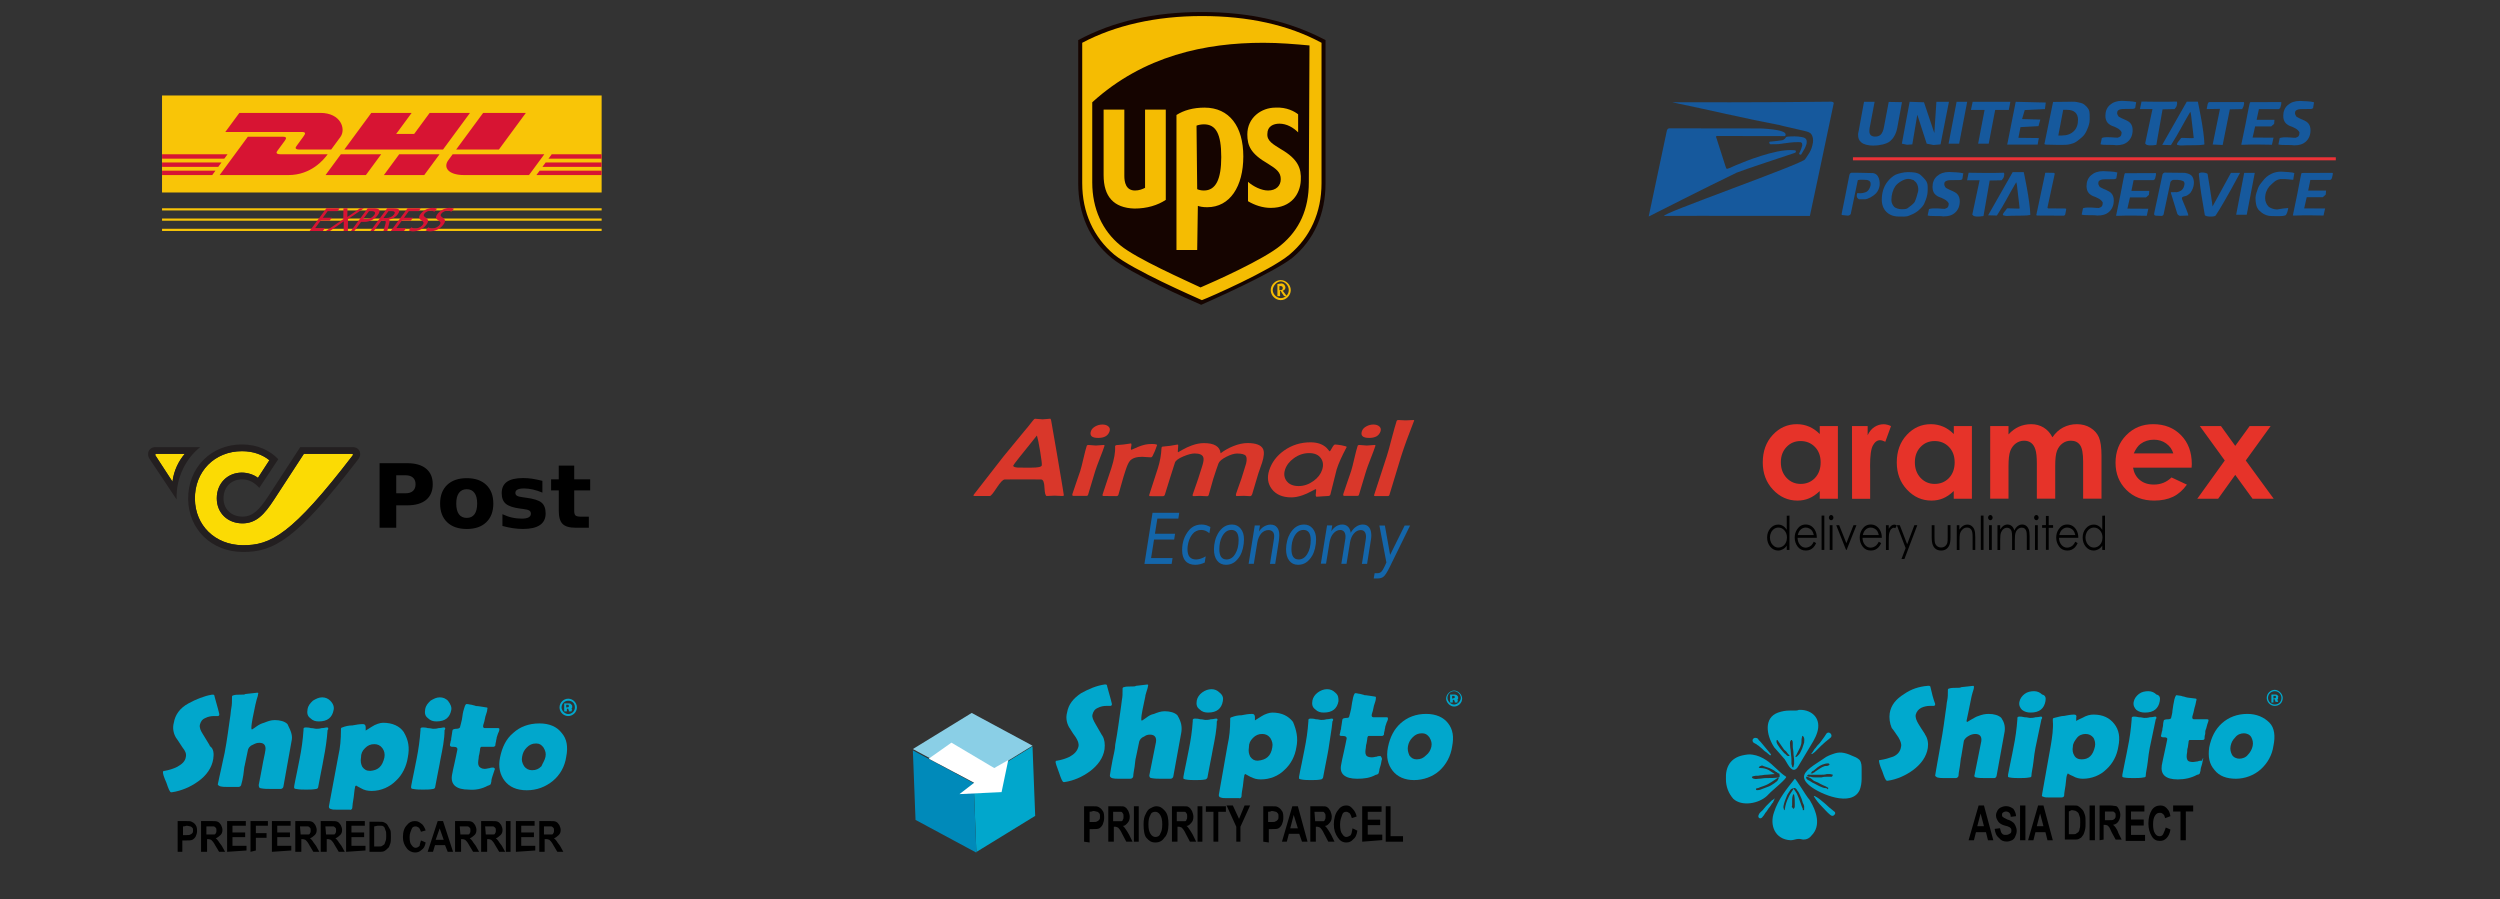 <?xml version="1.0" encoding="utf-8"?>
<!-- Generator: Adobe Illustrator 27.3.1, SVG Export Plug-In . SVG Version: 6.00 Build 0)  -->
<svg version="1.1"
	 id="Layer_1" xmlns:dc="http://purl.org/dc/elements/1.1/" xmlns:svg="http://www.w3.org/2000/svg" xmlns:cc="http://creativecommons.org/ns#" xmlns:rdf="http://www.w3.org/1999/02/22-rdf-syntax-ns#" xmlns:inkscape="http://www.inkscape.org/namespaces/inkscape" xmlns:sodipodi="http://sodipodi.sourceforge.net/DTD/sodipodi-0.dtd"
	 xmlns="http://www.w3.org/2000/svg" xmlns:xlink="http://www.w3.org/1999/xlink" x="0px" y="0px" viewBox="0 0 374 134.5"
	 style="enable-background:new 0 0 374 134.5;" xml:space="preserve">
<rect x="0" y="0" width="374" height="134.5" fill="#333333" stroke="none"/>
<style type="text/css">
	.st0{fill:#F9C507;}
	.st1{fill:#D71433;}
	.st2{fill-rule:evenodd;clip-rule:evenodd;fill:#D71433;}
	.st3{fill:#01A7CC;}
	.st4{fill:#8ACFE6;}
	.st5{fill:#008ABA;}
	.st6{fill:#FFFFFF;}
	.st7{fill:#16599D;}
	.st8{fill:#EB3237;}
	.st9{fill:#16599D;stroke:#E50001;stroke-width:8.799582e-03;stroke-miterlimit:1.824;}
	.st10{fill:#FBDB04;}
	.st11{fill:#231F20;}
	.st12{fill:#D9372A;}
	.st13{fill:#1466AA;}
	.st14{fill:#E63329;}
	.st15{fill:#150400;}
	.st16{fill:#F5BC02;}
	.st17{fill:#00A9CE;}
</style>
<defs>
	
		<inkscape:path-effect  apply_no_weight="true" apply_with_weight="true" effect="bspline" helper_size="0" id="path-effect836" is_visible="true" only_selected="false" steps="2" weight="33.333">
		</inkscape:path-effect>
	
		<inkscape:path-effect  apply_no_weight="true" apply_with_weight="true" effect="bspline" helper_size="0" id="path-effect880" is_visible="true" only_selected="false" steps="2" weight="33.333">
		</inkscape:path-effect>
	
		<inkscape:path-effect  apply_no_weight="true" apply_with_weight="true" effect="bspline" helper_size="0" id="path-effect876" is_visible="true" only_selected="false" steps="2" weight="33.333">
		</inkscape:path-effect>
</defs>
<sodipodi:namedview  bordercolor="#666666" borderopacity="1" gridtolerance="10" guidetolerance="10" id="namedview80" inkscape:current-layer="Layer_1" inkscape:cx="343.13728" inkscape:cy="143.79434" inkscape:pageopacity="0" inkscape:pageshadow="2" inkscape:window-height="1356" inkscape:window-maximized="1" inkscape:window-width="2560" inkscape:window-x="-8" inkscape:window-y="-8" inkscape:zoom="2" objecttolerance="10" pagecolor="#ffffff" showgrid="false">
	</sodipodi:namedview>
<g id="g10_00000044866473693652282310000004898913473840799130_" transform="matrix(0.116,0,0,-0.116,43.195,29.472)">
	<g id="g12_00000126303976326756588980000015041218006717024153_" transform="scale(0.1)">
		<path id="path14_00000032649794492649437100000004512253563818730884_" inkscape:connector-curvature="0" class="st0" d="
			M4035.3,1309.3V58.2H-1634v1251.1L4035.3,1309.3L4035.3,1309.3"/>
		<path id="path16_00000023969066965905623950000004926236647978876842_" inkscape:connector-curvature="0" class="st1" d="
			M-636.9,1084.6L-818,838.5c0,0,939,0,987.2,0c49.9,0,49.2-19,24.8-52c-24.8-33.5-66.2-91.9-91.4-125.9
			c-12.8-17.3-35.9-48.8,40.7-48.8c81.1,0,403.7,0,403.7,0s65.1,88.5,119.6,162.6c74.2,100.7,6.4,310.2-258.8,310.2
			C170.3,1084.6-636.9,1084.6-636.9,1084.6L-636.9,1084.6"/>
		<path id="path18_00000183222246250497804350000001570969388430091939_" inkscape:connector-curvature="0" class="st1" d="
			M-891.3,282.9l363.8,494.3c0,0,403.3,0,451.5,0c49.9,0,49.2-18.9,24.8-52c-24.8-33.5-66.9-91.2-92.1-125.3
			c-12.8-17.3-36-48.8,40.7-48.8c81.1,0,604.8,0,604.8,0C451.9,482.2,288.8,282.9-4.2,282.9C-241.6,282.9-891.3,282.9-891.3,282.9
			L-891.3,282.9"/>
		<path id="path20_00000103244064184463676120000002617701683074583442_" inkscape:connector-curvature="0" class="st1" d="
			M1192.2,551.1L994.9,282.9H474.5c0,0,197.2,268.2,197.4,268.2H1192.2L1192.2,551.1"/>
		<path id="path22_00000075130797899985542030000015431733606471115679_" inkscape:connector-curvature="0" class="st1" d="
			M1989.5,611.8H716.6l348.1,472.8H1585l-199.5-271.1h232.2l199.6,271.1h520.2L1989.5,611.8L1989.5,611.8"/>
		<path id="path24_00000114781611486783227970000008786830240524815744_" inkscape:connector-curvature="0" class="st1" d="
			M1944.8,551.1l-197.4-268.2h-520.2c0,0,197.2,268.2,197.4,268.2H1944.8L1944.8,551.1"/>
		<path id="path26_00000152231365428282141510000003809635804566642311_" inkscape:connector-curvature="0" class="st1" d="
			M-1633.9,445.3h766.7l-41.9-57h-724.8V445.3L-1633.9,445.3"/>
		<path id="path28_00000143605009015746543120000010852176636838388901_" inkscape:connector-curvature="0" class="st1" d="
			M-1633.9,551.1h844.6l-42-56.9h-802.6V551.1L-1633.9,551.1"/>
		<path id="path30_00000050632008708184932170000015924211080231859639_" inkscape:connector-curvature="0" class="st1" d="
			M-1633.9,339.5h688.8l-41.7-56.6h-647.1V339.5L-1633.9,339.5"/>
		<path id="path32_00000101088586311936111330000017214084207139368120_" inkscape:connector-curvature="0" class="st1" d="
			M4035.4,388.4h-763.7l41.9,57h721.8V388.4L4035.4,388.4"/>
		<path id="path34_00000020373990052726904900000008927449927509543060_" inkscape:connector-curvature="0" class="st1" d="
			M4035.4,282.9l-841.4-0.1l41.7,56.7h799.7V282.9L4035.4,282.9"/>
		<path id="path36_00000058587234710520732320000008434771828511394485_" inkscape:connector-curvature="0" class="st1" d="
			M3391.3,551.1h644v-56.9h-685.9L3391.3,551.1L3391.3,551.1"/>
		<path id="path38_00000183963974095578071210000010350204288259305105_" inkscape:connector-curvature="0" class="st1" d="
			M3058,1084.6l-348-472.8h-551.3c0,0,348.1,472.8,348.3,472.8H3058L3058,1084.6"/>
		<path id="path40_00000176045168920719166190000000369324512717401487_" inkscape:connector-curvature="0" class="st1" d="
			M2114,551.1c0,0-38-52-56.5-77c-65.4-88.3-7.6-191.2,205.7-191.2c246.3,0,835.5,0,835.5,0l197.4,268.2H2114L2114,551.1"/>
		<path id="path42_00000011738770058551980510000010327274628077746847_" inkscape:connector-curvature="0" class="st0" d="
			M-1633.9-145.2h5669.3v-28.3h-5669.3L-1633.9-145.2L-1633.9-145.2"/>
		<path id="path44_00000175309466405030898080000001902633901004291982_" inkscape:connector-curvature="0" class="st0" d="
			M-1633.9-277.5h5669.3v-28.3h-5669.3L-1633.9-277.5L-1633.9-277.5"/>
		<path id="path46_00000180336675384712754040000015015819654390625677_" inkscape:connector-curvature="0" class="st0" d="
			M-1633.9-409.7h5669.3V-438h-5669.3L-1633.9-409.7L-1633.9-409.7"/>
		<path id="path48_00000150817888156741010110000011258073029123391384_" inkscape:connector-curvature="0" class="st1" d="
			M269.8-438h170.6l27.2,36.9h-127l71.2,96.5h115.6l27.2,36.9H439.1l63.1,85.6h127l27.2,36.9H485.9L269.8-438L269.8-438"/>
		<path id="path50_00000108291126742053402850000012428900579295631006_" inkscape:connector-curvature="0" class="st1" d="
			M479.2-438h52.4L710-313.9L708.3-438h55l0.4,153.1l205.6,139.7h-49.7L755.9-257.7l1.8,112.4h-52.4l-1.6-140.5L479.2-438L479.2-438
			"/>
		<path id="path52_00000160871917776202042950000000349347225841475738_" inkscape:connector-curvature="0" class="st2" d="
			M802.9-438h43.6l86.4,117h42.8c55,0,124.8,23.1,172.8,88.1c49.2,66.7,12.8,87.7-49.6,87.7h-79.8L802.9-438z M1035.3-182.2h37.1
			c27.1,0,57.3-13.4,30.1-50.3c-28.5-38.6-72.1-51.6-99.2-51.6h-43.2L1035.3-182.2L1035.3-182.2"/>
		<path id="path54_00000158012519332855448750000016844752845946584198_" inkscape:connector-curvature="0" class="st2" d="
			M1286.6-182.2h41.9c40.1,0,48.7-16.8,29.2-43.2c-20.7-28.1-58.2-45.7-99.6-45.7H1221L1286.6-182.2z M1054.1-438h43.6l96,130h26.2
			c23.1,0,37.5,0,30-28.5L1221.7-438h49.7l28.4,116.6c3.7,18,1.8,24.3-8,29.4l0.6,0.8c39.7,5.9,85.7,31,112.1,66.7
			c51.7,70,0.5,79.3-59.7,79.3h-74.6L1054.1-438L1054.1-438"/>
		<path id="path56_00000142892906265242350990000003371966177295037331_" inkscape:connector-curvature="0" class="st1" d="
			M1316.6-438h170.6l27.2,36.9h-127l71.2,96.5h115.6l27.2,36.9h-115.6l63.1,85.6h127l27.2,36.9h-170.6L1316.6-438L1316.6-438"/>
		<path id="path58_00000017496173634984935650000009259612865213019021_" inkscape:connector-curvature="0" class="st1" d="
			M1913.5-150.7c-15.7,7.1-37.2,10.5-57.3,10.5c-55,0-118.2-27.7-156.6-79.7c-67.2-91,77.1-73,28.7-138.4
			c-25.4-34.4-70.2-47.8-95-47.8c-22.3,0-42.2,8.4-52.8,14.3l-33.1-39c15.4-6.3,32-12.2,53.4-12.2c61.1,0,129.5,24.8,175.6,87.3
			c71.2,96.5-69.3,83.5-27.8,139.7c22.6,30.6,57.6,39,82,39c22.7,0,32.1-3.8,48.2-12.2L1913.5-150.7L1913.5-150.7"/>
		<path id="path60_00000079446577787859771790000009155403961770051513_" inkscape:connector-curvature="0" class="st1" d="
			M2131.7-150.7c-15.7,7.1-37.2,10.5-57.3,10.5c-55,0-118.2-27.7-156.5-79.7c-67.2-91,77-73,28.8-138.4
			c-25.4-34.4-70.2-47.8-95.1-47.8c-22.3,0-42.2,8.4-52.7,14.3l-33.2-39c15.4-6.3,32-12.2,53.4-12.2c61.1,0,129.5,24.8,175.6,87.3
			c71.2,96.5-69.3,83.5-27.8,139.7c22.6,30.6,57.6,39,82,39c22.7,0,32.1-3.8,48.2-12.2L2131.7-150.7L2131.7-150.7"/>
	</g>
</g>
<g id="g44_00000002364908329692686690000010939622045499285949_" transform="translate(-2.595,0.124)">
	<path id="path8_00000087388131493674705150000004896756565055607203_" inkscape:connector-curvature="0" class="st3" d="
		M34.5,113.4c-0.2,1.3-1,2.5-2.3,3.4c-1.1,0.8-2.5,1.4-3.9,1.6h-0.1c-0.2,0-0.4-0.5-0.7-1.4c-0.4-0.9-0.6-1.5-0.5-1.7
		c0-0.1,0.1-0.1,0.2-0.1c0.6-0.1,1.3-0.3,1.9-0.6c0.7-0.4,1.2-0.8,1.3-1.5c0.1-0.5-0.1-0.9-0.5-1.4c-0.6-0.9-0.9-1.4-1-1.5
		c-0.4-0.7-0.5-1.5-0.3-2.2c0.2-1.2,0.9-2.2,2.2-2.9c1.1-0.6,2.3-1.1,3.5-1.3c0.1,0,0.1,0,0.2,0c0.1,0,0.2,0.1,0.2,0.3
		c0.2,0.8,0.5,1.7,0.7,2.6v0.1c0,0.1-0.1,0.2-0.2,0.2l0,0c-0.1,0-0.2,0-0.3,0s-0.2,0-0.3,0c-0.5,0-0.9,0.1-1.3,0.3
		c-0.5,0.2-0.7,0.6-0.8,1s0.1,0.9,0.5,1.5c0.6,1,1,1.6,1,1.7C34.6,111.9,34.6,112.7,34.5,113.4L34.5,113.4z"/>
	<path id="path10_00000056424000979187508410000014536410908215329161_" inkscape:connector-curvature="0" class="st3" d="
		M46.2,110.8l-1.2,6.7c0,0.2-0.2,0.4-0.4,0.4s-0.7,0-1.5,0c-0.5,0-1,0-1.5-0.1c-0.2,0-0.3-0.2-0.3-0.5c0.1-0.6,0.3-1.4,0.5-2.6
		s0.4-1.9,0.5-2.6s-0.2-1.1-0.9-1.1c-0.4,0-0.6,0.1-1,0.3c-0.5,0.2-0.6,0.5-0.7,0.7l-0.5,2.4c-0.1,0.3-0.1,0.8-0.2,1.4
		c-0.1,0.6-0.2,1.1-0.3,1.4c0,0.2-0.2,0.4-0.4,0.4s-0.7,0-1.7,0c-0.4,0-0.7,0-1.1-0.1c-0.2-0.1-0.4-0.2-0.3-0.4
		c0.1-0.6,0.3-1.3,0.5-2.3s0.4-1.8,0.5-2.3c0.4-2.1,0.6-3.9,0.8-5.2c0.1-0.5,0.1-1,0.2-1.5c0.1-0.5,0.1-1,0.1-1.5c0-0.1,0-0.1,0-0.2
		s0.1-0.2,0.2-0.2c0.3-0.1,0.6-0.1,0.9-0.1c0.6,0,0.8,0,0.9-0.1l1.8-0.2c0.1,0,0.2,0.1,0.1,0.2c0,0.2-0.1,0.5-0.2,0.8
		c-0.1,0.5-0.2,0.7-0.2,0.8c-0.3,1.5-0.6,2.7-0.6,3.5c0,0.1,0,0.2,0.1,0.2c0,0,0.2-0.1,0.6-0.4c0.4-0.3,0.8-0.5,1.2-0.6
		c0.5-0.2,1-0.4,1.6-0.4c0.8,0,1.5,0.2,1.9,0.6C46.2,109.4,46.4,110,46.2,110.8L46.2,110.8z"/>
	<path id="path12_00000000931876631071586520000017919788147043925133_" inkscape:connector-curvature="0" class="st3" d="M51,113.4
		c-0.1,0.5-0.2,1.2-0.4,2.1s-0.3,1.7-0.4,2.1c0,0.2-0.2,0.3-0.3,0.3c-0.5,0.1-1,0.1-1.5,0.1s-1,0-1.5-0.1c-0.2,0-0.2-0.1-0.3-0.1
		c0-0.1,0-0.2,0-0.3c0.1-0.5,0.2-1.1,0.4-2s0.3-1.6,0.4-2c0.3-1.5,0.5-2.9,0.6-4.4c0-0.1,0-0.1,0-0.2s0.1-0.2,0.3-0.2s0.5,0,0.8,0.1
		c0.4,0,0.6,0.1,0.8,0.1s0.5,0,0.8-0.1c0.4,0,0.6-0.1,0.8-0.1s0.2,0.1,0.2,0.2c0,0,0,0.1-0.1,0.2C51.5,110.5,51.3,111.9,51,113.4z
		 M52.5,106.1c-0.2,1.1-0.9,1.7-2.2,1.7c-0.5,0-0.9-0.1-1.3-0.5c-0.4-0.3-0.5-0.7-0.4-1.3c0.1-0.6,0.4-0.9,0.8-1.3
		c0.5-0.3,0.9-0.5,1.4-0.5s0.9,0.2,1.2,0.5C52.5,105.2,52.6,105.7,52.5,106.1z"/>
	<path id="path14_00000143613096625587211150000010134403402815367575_" inkscape:connector-curvature="0" class="st3" d="
		M63.6,113.2c-0.2,1.3-0.8,2.6-1.8,3.5c-0.9,0.9-2.2,1.5-3.6,1.5c-0.6,0-1.1-0.1-1.6-0.4c-0.6-0.3-0.7-0.4-0.7-0.4
		c-0.1,0-0.2,0.1-0.2,0.3c-0.1,0.4-0.1,0.8-0.2,1.5c-0.1,0.6-0.2,1.2-0.2,1.5c0,0.2-0.2,0.4-0.4,0.3l0,0h-2c-0.3,0-0.6,0-0.8-0.1
		c-0.2,0-0.3-0.2-0.3-0.3c0,0,0,0,0-0.1l1.4-7.5c0.3-1.3,0.4-2.6,0.4-3.9c0-0.1,0-0.1,0-0.2s0.1-0.2,0.2-0.2c0.5-0.2,1-0.3,1.5-0.3
		c0.6-0.1,1-0.2,1.6-0.2c0.3,0,0.4,0.2,0.4,0.5c0,0.4,0,0.5,0,0.5c-0.1,0,0.3-0.2,0.9-0.6c0.6-0.4,1.3-0.6,1.7-0.6
		c1.4,0,2.5,0.5,3.1,1.4C63.7,110.6,63.9,111.7,63.6,113.2L63.6,113.2z M60.1,113.2c0.1-0.5,0-1-0.3-1.4s-0.7-0.6-1.2-0.6
		c-0.6,0-1,0.2-1.4,0.6s-0.6,0.8-0.6,1.4c-0.1,0.6,0,1,0.2,1.4c0.3,0.4,0.6,0.6,1.2,0.6C59.2,115.1,59.8,114.5,60.1,113.2z"/>
	<path id="path16_00000035500876661217581380000017369696447237122971_" inkscape:connector-curvature="0" class="st3" d="
		M68.5,113.4c-0.1,0.5-0.2,1.2-0.4,2.1s-0.3,1.7-0.4,2.1c0,0.2-0.2,0.3-0.3,0.3c-0.5,0.1-1,0.1-1.5,0.1s-1,0-1.5-0.1
		c-0.2,0-0.2-0.1-0.3-0.1c0-0.1,0-0.2,0-0.3c0.1-0.5,0.2-1.1,0.4-2s0.3-1.6,0.4-2c0.3-1.5,0.5-2.9,0.6-4.4c0-0.1,0-0.2,0-0.2
		c0-0.1,0.1-0.2,0.3-0.2s0.5,0,0.8,0.1c0.4,0,0.6,0.1,0.8,0.1s0.5,0,0.8-0.1c0.4,0,0.6-0.1,0.8-0.1s0.2,0.1,0.2,0.2
		c0,0,0,0.1-0.1,0.2C69.1,110.5,68.8,111.9,68.5,113.4z M70.1,106.1c-0.2,1.1-0.9,1.7-2.2,1.7c-0.5,0-0.9-0.1-1.3-0.5
		c-0.4-0.3-0.5-0.7-0.4-1.3c0.1-0.6,0.4-0.9,0.8-1.3c0.5-0.3,0.9-0.5,1.4-0.5s0.9,0.2,1.2,0.5C70,105.2,70.2,105.7,70.1,106.1z"/>
	<path id="path18_00000095302297895036391260000008825620815826663610_" inkscape:connector-curvature="0" class="st3" d="M76.6,115
		c-0.1,0.3-0.2,0.6-0.3,0.9s-0.2,0.6-0.2,0.9c0,0.1-0.1,0.3-0.1,0.4c-0.1,0.1-0.3,0.2-0.4,0.2c-0.9,0.5-1.9,0.7-2.9,0.6
		c-1.8,0-2.7-0.7-2.5-2.1c0.1-0.5,0.2-1.1,0.4-1.9s0.3-1.5,0.4-1.9c0.1-0.3-0.1-0.5-0.5-0.5h-0.1c-0.1,0-0.1,0-0.1,0
		c-0.3,0-0.4-0.1-0.4-0.3c0-0.1,0.1-0.3,0.1-0.5c0.1-0.2,0.1-0.4,0.1-0.5s0.1-0.4,0.1-0.6s0.1-0.5,0.1-0.6s0.3-0.2,0.6-0.2
		s0.4-0.1,0.5-0.2c0.1-0.4,0.2-0.7,0.3-1.2c0.1-0.8,0.2-1.2,0.2-1.2c0.2-0.7,0.3-1.1,0.5-1.1c0.3,0,0.5,0.1,0.7,0.1
		c0.3,0.1,0.5,0.1,0.7,0.2c0.4,0,0.8,0.1,1.5,0.2c0.2,0,0.3,0.1,0.2,0.2c0,0.3-0.1,0.6-0.3,1.2c-0.1,0.6-0.2,0.9-0.3,1.2
		c-0.1,0.3,0,0.5,0.2,0.5s0.6,0,1,0s0.8,0,1,0s0.2,0.1,0.2,0.2c0,0.2-0.1,0.4-0.2,0.6c-0.1,0.3-0.2,0.6-0.2,0.6
		c0,0.2-0.1,0.4-0.1,0.6c-0.1,0.3-0.1,0.6-0.1,0.6s-0.1,0.2-0.3,0.2c-0.1,0-0.4,0-0.6,0c-0.2,0-0.6,0-0.6,0h-0.6
		c-0.1,0-0.2,0.2-0.2,0.5l-0.1,0.6c-0.1,0.3-0.1,0.6-0.1,0.6c-0.1,0.6-0.1,0.9,0,1.1c0.1,0.3,0.5,0.5,0.9,0.5c0.3,0,0.5-0.1,0.7-0.1
		c0.2-0.1,0.5-0.1,0.6-0.1C76.6,114.8,76.7,114.9,76.6,115L76.6,115z"/>
	<path id="path20_00000156555847402581200540000017622684274675647389_" inkscape:connector-curvature="0" class="st3" d="
		M87.3,113.1c-0.2,1.4-0.9,2.7-2,3.6s-2.4,1.4-3.9,1.4s-2.6-0.5-3.3-1.4s-1-2.1-0.7-3.5c0.3-1.5,0.9-2.8,2-3.7
		c1-0.9,2.3-1.4,3.9-1.4c1.5,0,2.6,0.5,3.3,1.4C87.4,110.4,87.6,111.6,87.3,113.1z M84.2,113.1c0.1-0.5,0-0.9-0.3-1.4
		c-0.3-0.4-0.6-0.6-1.1-0.6c-0.6,0-1,0.2-1.4,0.6s-0.6,0.8-0.7,1.4c-0.1,0.5,0,0.9,0.3,1.4c0.3,0.4,0.7,0.6,1.2,0.6
		c0.6,0,1-0.2,1.4-0.6C83.8,114,84.1,113.6,84.2,113.1z"/>
	<path id="path22_00000178902913920359402650000006810404050387323325_" inkscape:connector-curvature="0" class="st3" d="
		M88.1,106.3L88.1,106.3c-0.1,0-0.1,0-0.2,0c-0.1,0-0.1,0-0.2,0l0,0l0,0v-0.1c0-0.1-0.1-0.2-0.1-0.3c0,0,0,0-0.1,0h-0.1l0,0
		c0,0,0,0.1,0,0.2s0,0.2,0,0.2l0,0l0,0h-0.2c-0.1,0-0.1,0-0.2,0l0,0c0-0.1,0-0.2,0-0.3c0-0.1,0-0.2,0-0.3c0-0.3,0-0.5,0-0.6l0,0l0,0
		c0,0,0.1,0,0.3,0h0.3c0.1,0,0.3,0,0.4,0.1c0.1,0.1,0.2,0.2,0.2,0.3c0,0.1,0,0.2,0,0.2c0,0.1-0.1,0.1-0.1,0.2l0,0l0.1,0.2
		C88.1,106.1,88.1,106.2,88.1,106.3L88.1,106.3z M87.7,105.5c0-0.1,0-0.1-0.1-0.2c-0.1,0-0.1,0-0.2,0c-0.1,0-0.1,0-0.1,0
		c0,0.1,0,0.1,0,0.2c0,0,0,0,0,0.1v0.1l0,0h0.1C87.7,105.7,87.7,105.6,87.7,105.5z"/>
	<path id="path24_00000162343797732250513780000000560351071400970671_" inkscape:connector-curvature="0" class="st3" d="M87.6,107
		c-0.7,0-1.3-0.6-1.3-1.3c0-0.7,0.6-1.3,1.3-1.3s1.3,0.6,1.3,1.3l0,0C88.9,106.4,88.3,107,87.6,107z M87.6,104.7c-0.6,0-1,0.5-1,1
		s0.5,1,1,1c0.6,0,1-0.5,1-1l0,0C88.6,105.1,88.2,104.7,87.6,104.7z"/>
	<g id="flowRoot836_00000086665445390650925800000011344861038002005904_" transform="translate(2.272,0.509)">
		<path id="path844_00000150084989302968823160000012420193502458208446_" inkscape:connector-curvature="0" d="M26.9,126.8v-4.6
			h1.2c0.5,0,0.7,0,0.9,0.1s0.4,0.2,0.6,0.5c0.2,0.3,0.2,0.6,0.2,0.9s-0.1,0.6-0.2,0.8c-0.1,0.2-0.3,0.4-0.5,0.5s-0.6,0.1-1,0.1
			h-0.5v1.7H26.9z M27.7,123v1.3h0.5c0.3,0,0.5,0,0.6-0.1c0.1,0,0.2-0.1,0.3-0.2s0.1-0.3,0.1-0.4c0-0.2,0-0.3-0.1-0.4
			s-0.2-0.2-0.3-0.2s-0.3-0.1-0.6-0.1C28,123,27.7,123,27.7,123z"/>
		<path id="path846_00000116958032043185791040000014673812009622769059_" inkscape:connector-curvature="0" d="M30.4,126.8v-4.6H32
			c0.4,0,0.7,0,0.9,0.1s0.3,0.2,0.5,0.5c0.1,0.2,0.2,0.5,0.2,0.7c0,0.4-0.1,0.6-0.3,0.8c-0.2,0.2-0.5,0.4-0.7,0.5
			c0.2,0.1,0.3,0.3,0.4,0.4c0.1,0.2,0.3,0.4,0.5,0.7l0.5,0.9h-0.9l-0.6-1c-0.2-0.4-0.4-0.6-0.4-0.6c-0.1-0.1-0.2-0.2-0.2-0.2
			c-0.1,0-0.2-0.1-0.4-0.1h-0.2v1.9L30.4,126.8z M31.2,124.2h0.6c0.4,0,0.6,0,0.6,0c0.1,0,0.2-0.1,0.2-0.2c0.1-0.1,0.1-0.2,0.1-0.4
			c0-0.2,0-0.3-0.1-0.4s-0.2-0.2-0.3-0.2s-0.3,0-0.6,0h-0.5V124.2z"/>
		<path id="path848_00000088122107019060322410000008291343223649432241_" inkscape:connector-curvature="0" d="M34.3,126.8v-4.6
			h2.8v0.7h-2v1H37v0.7h-1.9v1.3h2.1v0.7L34.3,126.8z"/>
		<path id="path850_00000034779228239346534480000012047812743785356448_" inkscape:connector-curvature="0" d="M37.8,126.8v-4.6
			h2.6v0.7h-1.8v1.1h1.6v0.7h-1.6v1.9L37.8,126.8z"/>
		<path id="path852_00000058553012064663914040000011052193134566310016_" inkscape:connector-curvature="0" d="M41,126.8v-4.6h2.8
			v0.7h-2v1h1.9v0.7h-1.9v1.3h2.1v0.7L41,126.8z"/>
		<path id="path854_00000062172886335451116380000000787679769196977564_" inkscape:connector-curvature="0" d="M44.5,126.8v-4.6
			h1.6c0.4,0,0.7,0,0.9,0.1s0.3,0.2,0.5,0.5c0.1,0.2,0.2,0.5,0.2,0.7c0,0.4-0.1,0.6-0.3,0.8c-0.2,0.2-0.5,0.4-0.7,0.5
			c0.2,0.1,0.3,0.3,0.4,0.4c0.1,0.2,0.3,0.4,0.5,0.7l0.5,0.9h-0.9l-0.6-1c-0.2-0.4-0.4-0.6-0.4-0.6c-0.1-0.1-0.2-0.2-0.2-0.2
			c-0.1,0-0.2-0.1-0.4-0.1h-0.2v1.9L44.5,126.8z M45.3,124.2h0.6c0.4,0,0.6,0,0.6,0c0.1,0,0.2-0.1,0.2-0.2c0.1-0.1,0.1-0.2,0.1-0.4
			c0-0.2,0-0.3-0.1-0.4s-0.2-0.2-0.3-0.2s-0.3,0-0.6,0h-0.6L45.3,124.2z"/>
		<path id="path856_00000157276584540094197000000013997828956745968062_" inkscape:connector-curvature="0" d="M48.3,126.8v-4.6
			h1.6c0.4,0,0.7,0,0.9,0.1s0.3,0.2,0.5,0.5c0.1,0.2,0.2,0.5,0.2,0.7c0,0.4-0.1,0.6-0.3,0.8c-0.2,0.2-0.5,0.4-0.7,0.5
			c0.2,0.1,0.3,0.3,0.4,0.4c0.1,0.2,0.3,0.4,0.5,0.7l0.5,0.9H51l-0.6-1c-0.2-0.4-0.4-0.6-0.4-0.6c-0.1-0.1-0.2-0.2-0.2-0.2
			c-0.1,0-0.2-0.1-0.4-0.1h-0.2v1.9L48.3,126.8z M49.1,124.2h0.6c0.4,0,0.6,0,0.6,0c0.1,0,0.2-0.1,0.2-0.2c0.1-0.1,0.1-0.2,0.1-0.4
			c0-0.2,0-0.3-0.1-0.4s-0.2-0.2-0.3-0.2s-0.3,0-0.6,0H49L49.1,124.2z"/>
		<path id="path858_00000103949149207874555030000013228340789724897431_" inkscape:connector-curvature="0" d="M52.1,126.8v-4.6
			h2.8v0.7h-2v1h1.9v0.7h-1.9v1.3H55v0.7L52.1,126.8z"/>
		<path id="path860_00000009570249204031080990000000847783204137013379_" inkscape:connector-curvature="0" d="M55.6,122.3H57
			c0.4,0,0.6,0,0.8,0.1s0.4,0.2,0.5,0.4c0.1,0.2,0.3,0.5,0.4,0.7c0.1,0.2,0.1,0.6,0.1,1.1c0,0.4,0,0.7-0.1,1s-0.2,0.6-0.4,0.7
			c-0.2,0.2-0.3,0.3-0.5,0.4s-0.5,0.1-0.7,0.1h-1.5V122.3z M56.3,123v3h0.6c0.3,0,0.5,0,0.6-0.1s0.2-0.1,0.3-0.2s0.1-0.3,0.2-0.5
			c0.1-0.2,0.1-0.5,0.1-0.8c0-0.4,0-0.6-0.1-0.8c-0.1-0.2-0.1-0.4-0.2-0.5c-0.1-0.1-0.2-0.2-0.4-0.2c-0.1,0-0.3,0-0.6,0L56.3,123
			L56.3,123z"/>
		<path id="path862_00000057849175130482070270000013898650597518813626_" inkscape:connector-curvature="0" d="M63.3,125.1l0.7,0.3
			c-0.1,0.6-0.3,0.9-0.6,1.1c-0.3,0.3-0.6,0.4-1,0.4s-0.9-0.2-1.2-0.6c-0.4-0.5-0.6-1-0.6-1.7c0-0.8,0.2-1.4,0.6-1.8
			c0.3-0.4,0.7-0.6,1.2-0.6s0.7,0.2,1.1,0.5c0.2,0.2,0.4,0.6,0.5,0.9l-0.7,0.2c-0.1-0.3-0.2-0.5-0.3-0.6c-0.2-0.1-0.3-0.2-0.5-0.2
			c-0.3,0-0.5,0.1-0.6,0.4s-0.3,0.6-0.3,1.2s0.1,1,0.3,1.2c0.2,0.3,0.4,0.4,0.6,0.4c0.2,0,0.4-0.1,0.6-0.3
			C63.1,125.7,63.2,125.5,63.3,125.1z"/>
		<path id="path864_00000137828883200139399790000001800947313910376120_" inkscape:connector-curvature="0" d="M68.1,126.8h-0.8
			l-0.4-1h-1.5l-0.3,1h-0.8l1.5-4.6h0.8L68.1,126.8z M66.7,125l-0.6-1.7l-0.6,1.7H66.7z"/>
		<path id="path866_00000053532978750479550330000014895566753006179724_" inkscape:connector-curvature="0" d="M68.4,126.8v-4.6H70
			c0.4,0,0.7,0,0.9,0.1s0.3,0.2,0.5,0.5c0.1,0.2,0.2,0.5,0.2,0.7c0,0.4-0.1,0.6-0.3,0.8c-0.2,0.2-0.5,0.4-0.7,0.5
			c0.2,0.1,0.3,0.3,0.4,0.4c0.1,0.2,0.3,0.4,0.5,0.7l0.5,0.9h-0.9l-0.6-1c-0.2-0.4-0.4-0.6-0.4-0.6c-0.1-0.1-0.2-0.2-0.2-0.2
			c-0.1,0-0.2-0.1-0.4-0.1h-0.2v1.9L68.4,126.8z M69.2,124.2h0.6c0.4,0,0.6,0,0.6,0c0.1,0,0.2-0.1,0.2-0.2c0.1-0.1,0.1-0.2,0.1-0.4
			c0-0.2,0-0.3-0.1-0.4s-0.2-0.2-0.3-0.2s-0.3,0-0.6,0h-0.6L69.2,124.2z"/>
		<path id="path868_00000049185963143204783240000014030831730541763747_" inkscape:connector-curvature="0" d="M72.3,126.8v-4.6
			h1.6c0.4,0,0.7,0,0.9,0.1s0.3,0.2,0.5,0.5c0.1,0.2,0.2,0.5,0.2,0.7c0,0.4-0.1,0.6-0.3,0.8c-0.2,0.2-0.5,0.4-0.7,0.5
			c0.2,0.1,0.3,0.3,0.4,0.4c0.1,0.2,0.3,0.4,0.5,0.7l0.5,0.9H75l-0.6-1c-0.2-0.4-0.4-0.6-0.4-0.6c-0.1-0.1-0.2-0.2-0.2-0.2
			c-0.1,0-0.2-0.1-0.4-0.1h-0.2v1.9L72.3,126.8z M73,124.2h0.6c0.4,0,0.6,0,0.6,0c0.1,0,0.2-0.1,0.2-0.2c0.1-0.1,0.1-0.2,0.1-0.4
			c0-0.2,0-0.3-0.1-0.4s-0.2-0.2-0.3-0.2s-0.3,0-0.6,0h-0.6L73,124.2z"/>
		<path id="path870_00000047759299437244148450000000206489868043057581_" inkscape:connector-curvature="0" d="M76,126.8v-4.6h0.7
			v4.6H76z"/>
		<path id="path872_00000093153494634180927200000018335557487409807521_" inkscape:connector-curvature="0" d="M77.5,126.8v-4.6
			h2.8v0.7h-2v1h1.9v0.7h-1.9v1.3h2.1v0.7L77.5,126.8z"/>
		<path id="path874_00000123409369702346858290000001055691292441386132_" inkscape:connector-curvature="0" d="M81,126.8v-4.6h1.6
			c0.4,0,0.7,0,0.9,0.1s0.3,0.2,0.5,0.5c0.1,0.2,0.2,0.5,0.2,0.7c0,0.4-0.1,0.6-0.3,0.8c-0.2,0.2-0.5,0.4-0.7,0.5
			c0.2,0.1,0.3,0.3,0.4,0.4c0.1,0.2,0.3,0.4,0.5,0.7l0.5,0.9h-0.9l-0.6-1c-0.2-0.4-0.4-0.6-0.4-0.6c-0.1-0.1-0.2-0.2-0.2-0.2
			c-0.1,0-0.2-0.1-0.4-0.1h-0.3v1.9L81,126.8z M81.7,124.2h0.6c0.4,0,0.6,0,0.6,0c0.1,0,0.2-0.1,0.2-0.2c0.1-0.1,0.1-0.2,0.1-0.4
			c0-0.2,0-0.3-0.1-0.4s-0.2-0.2-0.3-0.2s-0.3,0-0.6,0h-0.5V124.2z"/>
	</g>
</g>
<g id="g75_00000011714536243800198600000004084245796763477404_" transform="translate(3.336)">
	<path id="path8_00000027579340311352004980000008944648104504454318_" inkscape:connector-curvature="0" class="st3" d="
		M161.9,112.1c-0.2,1.3-1,2.4-2.2,3.3c-1.1,0.8-2.4,1.4-3.8,1.6h-0.1c-0.2,0-0.4-0.5-0.7-1.4c-0.3-0.9-0.6-1.5-0.5-1.7
		c0-0.1,0.1-0.1,0.2-0.1c0.6-0.1,1.3-0.3,1.9-0.6c0.7-0.4,1.1-0.8,1.3-1.5c0.1-0.5-0.1-0.9-0.4-1.4c-0.6-0.8-0.9-1.4-1-1.5
		c-0.4-0.7-0.5-1.5-0.3-2.2c0.2-1.2,0.9-2.1,2.1-2.9c1.1-0.6,2.2-1.1,3.5-1.3c0.1,0,0.1,0,0.2,0s0.2,0.1,0.2,0.3
		c0.2,0.8,0.5,1.7,0.7,2.6v0.1c0,0.1-0.1,0.2-0.2,0.2l0,0c-0.1,0-0.2,0-0.3,0c-0.1,0-0.2,0-0.3,0c-0.5,0-0.9,0.1-1.3,0.3
		c-0.5,0.2-0.7,0.6-0.8,1c-0.1,0.4,0.1,0.8,0.5,1.5c0.6,1,0.9,1.6,1,1.7C161.9,110.6,162,111.3,161.9,112.1L161.9,112.1z"/>
	<path id="path10_00000032633862522425239450000008704877636175529659_" inkscape:connector-curvature="0" class="st3" d="
		M173.4,109.5l-1.2,6.6c0,0.2-0.2,0.4-0.4,0.4c-0.2,0-0.6,0-1.4,0c-0.5,0-1,0-1.5-0.1c-0.2,0-0.3-0.2-0.3-0.4
		c0.1-0.6,0.3-1.4,0.5-2.5s0.4-1.9,0.5-2.5c0.1-0.7-0.2-1.1-0.9-1.1c-0.4,0-0.6,0.1-0.9,0.3c-0.5,0.2-0.6,0.5-0.7,0.7l-0.5,2.4
		c-0.1,0.3-0.1,0.7-0.2,1.4c-0.1,0.6-0.2,1.1-0.2,1.4c0,0.2-0.2,0.4-0.4,0.4c-0.2,0-0.7,0-1.7,0c-0.4,0-0.7,0-1.1-0.1
		c-0.2-0.1-0.3-0.2-0.3-0.4c0.1-0.6,0.2-1.3,0.4-2.3c0.2-1,0.4-1.7,0.4-2.3c0.4-2.1,0.6-3.9,0.8-5.2c0.1-0.5,0.1-0.9,0.2-1.5
		c0.1-0.5,0.1-0.9,0.1-1.5c0-0.1,0-0.1,0-0.2s0.1-0.2,0.2-0.2c0.3-0.1,0.6-0.1,0.9-0.1c0.6,0,0.8,0,0.9-0.1l1.7-0.2
		c0.1,0,0.2,0.1,0.1,0.2c0,0.2-0.1,0.5-0.2,0.8c-0.1,0.4-0.2,0.6-0.2,0.8c-0.3,1.5-0.6,2.6-0.6,3.4c0,0.1,0,0.2,0.1,0.2
		c0,0,0.2-0.1,0.6-0.4s0.7-0.5,1.2-0.6c0.5-0.2,1-0.4,1.6-0.4c0.8,0,1.5,0.2,1.9,0.6C173.4,108,173.5,108.7,173.4,109.5L173.4,109.5
		z"/>
	<path id="path12_00000057117375598955270410000000843555894940236967_" inkscape:connector-curvature="0" class="st3" d="
		M178.1,112.1c-0.1,0.5-0.2,1.2-0.4,2.1c-0.2,0.9-0.3,1.7-0.4,2.1c0,0.1-0.2,0.3-0.3,0.3c-0.5,0.1-1,0.1-1.5,0.1s-1,0-1.5-0.1
		c-0.1,0-0.2-0.1-0.3-0.1c0-0.1,0-0.2,0-0.3c0.1-0.5,0.2-1.1,0.4-2c0.2-0.9,0.3-1.6,0.4-2c0.3-1.5,0.5-2.8,0.6-4.3
		c0-0.1,0-0.1,0-0.2s0.1-0.2,0.3-0.2c0.2,0,0.5,0,0.8,0.1c0.4,0,0.6,0.1,0.8,0.1c0.2,0,0.5,0,0.8-0.1c0.4,0,0.6-0.1,0.8-0.1
		c0.2,0,0.2,0.1,0.2,0.2c0,0,0,0.1-0.1,0.2C178.7,109.1,178.4,110.6,178.1,112.1L178.1,112.1z M179.6,104.9
		c-0.2,1.1-0.9,1.7-2.2,1.7c-0.5,0-0.9-0.1-1.3-0.5c-0.4-0.3-0.5-0.7-0.4-1.3c0.1-0.5,0.4-0.9,0.8-1.2c0.4-0.3,0.9-0.5,1.4-0.5
		s0.9,0.2,1.2,0.5C179.6,104,179.7,104.4,179.6,104.9z"/>
	<path id="path14_00000067228360181778330670000017096500663358505874_" inkscape:connector-curvature="0" class="st3" d="
		M190.6,111.8c-0.2,1.3-0.8,2.5-1.8,3.4c-0.9,0.9-2.2,1.4-3.5,1.4c-0.6,0-1-0.1-1.6-0.4s-0.7-0.4-0.7-0.4c-0.1,0-0.2,0.1-0.2,0.3
		c-0.1,0.4-0.1,0.8-0.2,1.5c-0.1,0.6-0.2,1.1-0.2,1.5c0,0.2-0.2,0.4-0.4,0.3l0,0h-1.9c-0.3,0-0.6,0-0.8-0.1c-0.2,0-0.3-0.2-0.3-0.3
		c0,0,0,0,0-0.1l1.3-7.4c0.3-1.3,0.4-2.5,0.4-3.8c0-0.1,0-0.1,0-0.2s0.1-0.2,0.2-0.2c0.5-0.2,1-0.3,1.5-0.3c0.5-0.1,1-0.2,1.6-0.2
		c0.3,0,0.4,0.2,0.4,0.5c0,0.4,0,0.5,0,0.5c-0.1,0,0.3-0.2,0.9-0.6s1.3-0.6,1.7-0.6c1.4,0,2.4,0.5,3.1,1.4
		C190.6,109.2,190.9,110.4,190.6,111.8L190.6,111.8z M187,111.8c0.1-0.5,0-0.9-0.3-1.4c-0.3-0.4-0.7-0.6-1.2-0.6
		c-0.6,0-1,0.2-1.4,0.6s-0.6,0.8-0.6,1.4c-0.1,0.6,0,1,0.2,1.4c0.3,0.4,0.6,0.6,1.1,0.6C186.1,113.7,186.8,113.1,187,111.8
		L187,111.8z"/>
	<path id="path16_00000106841882197712165270000005318335051540062615_" inkscape:connector-curvature="0" class="st3" d="
		M195.4,112.1c-0.1,0.5-0.2,1.2-0.4,2.1c-0.2,0.9-0.3,1.7-0.4,2.1c0,0.1-0.2,0.3-0.3,0.3c-0.5,0.1-1,0.1-1.5,0.1s-1,0-1.5-0.1
		c-0.1,0-0.2-0.1-0.3-0.1c0-0.1,0-0.2,0-0.3c0.1-0.5,0.2-1.1,0.4-2c0.2-0.9,0.3-1.6,0.4-2c0.3-1.5,0.5-2.8,0.6-4.3
		c0-0.1,0-0.2,0-0.2c0-0.1,0.1-0.2,0.3-0.2c0.2,0,0.5,0,0.8,0.1c0.4,0,0.6,0.1,0.8,0.1c0.2,0,0.5,0,0.8-0.1c0.4,0,0.6-0.1,0.8-0.1
		c0.2,0,0.2,0.1,0.2,0.2c0,0,0,0.1-0.1,0.2C195.9,109.1,195.6,110.6,195.4,112.1L195.4,112.1z M196.9,104.9
		c-0.2,1.1-0.9,1.7-2.2,1.7c-0.5,0-0.9-0.1-1.3-0.5c-0.4-0.3-0.5-0.7-0.4-1.3c0.1-0.5,0.4-0.9,0.8-1.2c0.4-0.3,0.9-0.5,1.4-0.5
		s0.9,0.2,1.2,0.5C196.9,104,196.9,104.4,196.9,104.9z"/>
	<path id="path18_00000000187348233410281250000014344891813458021005_" inkscape:connector-curvature="0" class="st3" d="
		M203.4,113.6c-0.1,0.3-0.1,0.6-0.2,0.9s-0.2,0.6-0.2,0.8c0,0.1-0.1,0.3-0.1,0.4c-0.1,0.1-0.2,0.2-0.4,0.2c-0.9,0.5-1.8,0.6-2.8,0.6
		c-1.8,0-2.7-0.7-2.4-2.1c0.1-0.5,0.2-1.1,0.4-1.9c0.2-0.8,0.3-1.5,0.4-1.9c0.1-0.3-0.1-0.5-0.5-0.5h-0.1c-0.1,0-0.1,0-0.1,0
		c-0.3,0-0.4-0.1-0.3-0.3c0-0.1,0.1-0.3,0.1-0.5c0.1-0.2,0.1-0.4,0.1-0.5s0.1-0.4,0.1-0.6s0.1-0.5,0.1-0.6s0.3-0.2,0.6-0.2
		c0.3,0,0.4-0.1,0.4-0.2c0.1-0.4,0.2-0.7,0.3-1.2c0.1-0.8,0.2-1.2,0.2-1.2c0.1-0.7,0.3-1.1,0.4-1.1c0.3,0,0.5,0.1,0.7,0.1
		c0.3,0.1,0.5,0.1,0.7,0.2c0.3,0,0.8,0.1,1.5,0.2c0.2,0,0.2,0.1,0.2,0.2c0,0.3-0.1,0.6-0.3,1.2c-0.1,0.6-0.2,0.9-0.3,1.2
		c-0.1,0.3,0,0.5,0.2,0.5s0.6,0,1,0c0.5,0,0.8,0,1,0s0.2,0.1,0.2,0.2c0,0.2-0.1,0.4-0.2,0.6c-0.1,0.3-0.2,0.6-0.2,0.6
		c0,0.2-0.1,0.4-0.1,0.6c-0.1,0.3-0.1,0.6-0.1,0.6s-0.1,0.2-0.3,0.2c-0.1,0-0.4,0-0.6,0s-0.6,0-0.6,0h-0.8c-0.1,0-0.2,0.2-0.2,0.5
		l-0.1,0.6c-0.1,0.3-0.1,0.6-0.1,0.6c-0.1,0.6-0.1,0.9,0,1.1c0.1,0.3,0.5,0.4,0.9,0.4c0.3,0,0.5-0.1,0.7-0.1
		c0.2-0.1,0.5-0.1,0.6-0.1C203.4,113.4,203.4,113.4,203.4,113.6L203.4,113.6z"/>
	<path id="path20_00000112599758054369328530000010460673713046477202_" inkscape:connector-curvature="0" class="st3" d="
		M213.9,111.7c-0.2,1.4-0.9,2.7-1.9,3.6s-2.4,1.4-3.8,1.4s-2.5-0.5-3.2-1.4s-1-2-0.7-3.5s0.9-2.7,1.9-3.6s2.3-1.4,3.8-1.4
		s2.6,0.5,3.3,1.4C214,109.1,214.2,110.2,213.9,111.7L213.9,111.7z M210.8,111.7c0.1-0.5,0-0.9-0.3-1.4c-0.3-0.4-0.6-0.6-1.1-0.6
		c-0.6,0-1,0.2-1.4,0.6s-0.6,0.8-0.7,1.3s0,0.9,0.2,1.4c0.3,0.4,0.6,0.6,1.1,0.6c0.6,0,1-0.2,1.4-0.6
		C210.4,112.7,210.7,112.2,210.8,111.7z"/>
	<path id="path22_00000036935183814822961810000013457843572862102971_" inkscape:connector-curvature="0" class="st3" d="
		M214.7,105.1L214.7,105.1c-0.1,0-0.1,0-0.2,0s-0.1,0-0.2,0l0,0l0,0V105c0-0.1-0.1-0.2-0.1-0.3c0,0,0,0-0.1,0H214l0,0
		c0,0,0,0.1,0,0.2s0,0.1,0,0.2l0,0l0,0h-0.2c-0.1,0-0.1,0-0.2,0l0,0c0-0.1,0-0.2,0-0.3c0-0.1,0-0.2,0-0.3c0-0.3,0-0.5,0-0.6l0,0l0,0
		c0,0,0.1,0,0.3,0h0.3c0.1,0,0.2,0,0.4,0.1c0.1,0.1,0.2,0.2,0.2,0.3c0,0.1,0,0.2,0,0.2c0,0.1-0.1,0.1-0.1,0.2l0,0l0.1,0.2
		C214.6,104.9,214.7,105,214.7,105.1L214.7,105.1z M214.3,104.3c0-0.1,0-0.1-0.1-0.2c-0.1,0-0.1,0-0.2,0s-0.1,0-0.1,0
		c0,0.1,0,0.1,0,0.2c0,0,0,0,0,0.1c0,0,0,0,0,0.1l0,0h0.1C214.3,104.4,214.3,104.4,214.3,104.3L214.3,104.3z"/>
	<path id="path24_00000078038340095327288390000017739941267448911766_" inkscape:connector-curvature="0" class="st3" d="
		M214.2,105.7c-0.6,0-1.2-0.6-1.2-1.2s0.6-1.2,1.2-1.2s1.2,0.6,1.2,1.2l0,0C215.4,105.2,214.8,105.7,214.2,105.7z M214.2,103.4
		c-0.6,0-1,0.5-1,1s0.5,1,1,1s1-0.5,1-1l0,0C215.2,103.9,214.7,103.4,214.2,103.4z"/>
	
		<g id="flowRoot836_00000026136249551907959720000012937313474856508333_" transform="matrix(1.035,0,0,1.178,11.148,9.531)">
		<path id="path4830_00000142146233046536734390000000403189740795279028_" inkscape:connector-curvature="0" d="M142.7,98.8v-4.5
			h1.2c0.5,0,0.7,0,0.9,0.1c0.2,0.1,0.4,0.2,0.6,0.5c0.2,0.2,0.2,0.6,0.2,0.9s-0.1,0.6-0.2,0.8c-0.1,0.2-0.3,0.4-0.5,0.5
			s-0.5,0.1-0.9,0.1h-0.5v1.7L142.7,98.8z M143.5,95v1.3h0.5c0.3,0,0.5,0,0.6-0.1c0.1,0,0.2-0.1,0.3-0.2c0.1-0.1,0.1-0.2,0.1-0.4
			c0-0.2,0-0.3-0.1-0.4s-0.2-0.2-0.3-0.2s-0.3-0.1-0.6-0.1C143.8,95,143.5,95,143.5,95z"/>
		<path id="path4832_00000026139590364854479630000002304444065812379269_" inkscape:connector-curvature="0" d="M146.2,98.8v-4.5
			h1.6c0.4,0,0.7,0,0.8,0.1c0.2,0.1,0.3,0.2,0.5,0.5c0.1,0.2,0.2,0.5,0.2,0.7c0,0.4-0.1,0.6-0.3,0.8c-0.2,0.2-0.4,0.4-0.7,0.4
			c0.2,0.1,0.3,0.3,0.4,0.4s0.3,0.4,0.5,0.7l0.5,0.9h-0.9l-0.6-1c-0.2-0.4-0.4-0.6-0.4-0.6c-0.1-0.1-0.2-0.2-0.2-0.2
			c-0.1,0-0.2-0.1-0.4-0.1H147v1.9L146.2,98.8z M146.9,96.2h0.6c0.4,0,0.6,0,0.6,0c0.1,0,0.2-0.1,0.2-0.2c0.1-0.1,0.1-0.2,0.1-0.4
			c0-0.2,0-0.3-0.1-0.4S148.2,95,148,95c-0.1,0-0.3,0-0.6,0h-0.5L146.9,96.2z"/>
		<path id="path4834_00000158731188244986005910000010696759207161414296_" inkscape:connector-curvature="0" d="M149.9,98.8v-4.5
			h0.7v4.5H149.9z"/>
		<path id="path4836_00000108993315378604362730000001363414017076342707_" inkscape:connector-curvature="0" d="M151.3,96.6
			c0-0.6,0.1-1,0.3-1.3c0.2-0.4,0.4-0.6,0.6-0.7s0.6-0.3,0.9-0.3c0.6,0,0.9,0.2,1.3,0.6s0.5,1,0.5,1.7s-0.2,1.4-0.6,1.7
			c-0.3,0.4-0.7,0.6-1.3,0.6c-0.6,0-0.9-0.2-1.3-0.6C151.4,98,151.3,97.3,151.3,96.6z M152,96.6c0,0.6,0.1,0.9,0.3,1.2
			c0.2,0.3,0.5,0.4,0.7,0.4c0.3,0,0.6-0.1,0.7-0.4c0.2-0.3,0.3-0.6,0.3-1.2s-0.1-0.9-0.3-1.2c-0.2-0.3-0.5-0.4-0.7-0.4
			c-0.3,0-0.6,0.1-0.7,0.4C152.1,95.7,152,96,152,96.6z"/>
		<path id="path4838_00000176725420553591583060000006989794758178405292_" inkscape:connector-curvature="0" d="M155.4,98.8v-4.5
			h1.6c0.4,0,0.7,0,0.8,0.1c0.2,0.1,0.3,0.2,0.5,0.5c0.1,0.2,0.2,0.5,0.2,0.7c0,0.4-0.1,0.6-0.3,0.8c-0.2,0.2-0.4,0.4-0.7,0.4
			c0.2,0.1,0.3,0.3,0.4,0.4s0.3,0.4,0.5,0.7l0.5,0.9H158l-0.6-1c-0.2-0.4-0.4-0.6-0.4-0.6c-0.1-0.1-0.2-0.2-0.2-0.2
			c-0.1,0-0.2-0.1-0.4-0.1h-0.2v1.9L155.4,98.8z M156.1,96.2h0.6c0.4,0,0.6,0,0.6,0c0.1,0,0.2-0.1,0.2-0.2c0.1-0.1,0.1-0.2,0.1-0.4
			c0-0.2,0-0.3-0.1-0.4s-0.1-0.2-0.3-0.2c-0.1,0-0.3,0-0.6,0h-0.5L156.1,96.2z"/>
		<path id="path4840_00000018223542664905615440000016014065601127575438_" inkscape:connector-curvature="0" d="M159.1,98.8v-4.5
			h0.7v4.5H159.1z"/>
		<path id="path4842_00000179616708632735327640000008026221262753446024_" inkscape:connector-curvature="0" d="M161.4,98.8V95
			h-1.1v-0.7h2.9V95h-1.1v3.8H161.4z"/>
		<path id="path4844_00000030449013514454315150000018380253803489650618_" inkscape:connector-curvature="0" d="M164.7,98.8v-1.9
			l-1.4-2.7h0.9l0.9,1.7l0.8-1.7h0.8l-1.4,2.7v1.9H164.7z"/>
		<path id="path4846_00000065044196584201328440000000517994622315569833_" inkscape:connector-curvature="0" d="M168.6,98.8v-4.5
			h1.2c0.5,0,0.7,0,0.9,0.1c0.2,0.1,0.4,0.2,0.6,0.5c0.2,0.2,0.2,0.6,0.2,0.9s-0.1,0.6-0.2,0.8c-0.1,0.2-0.3,0.4-0.5,0.5
			s-0.5,0.1-0.9,0.1h-0.5v1.7L168.6,98.8z M169.3,95v1.3h0.5c0.3,0,0.5,0,0.6-0.1c0.1,0,0.2-0.1,0.3-0.2c0.1-0.1,0.1-0.2,0.1-0.4
			c0-0.2,0-0.3-0.1-0.4s-0.2-0.2-0.3-0.2c-0.1,0-0.3-0.1-0.6-0.1C169.7,95,169.3,95,169.3,95z"/>
		<path id="path4848_00000005240492241742536160000008538441099699038341_" inkscape:connector-curvature="0" d="M175,98.8h-0.8
			l-0.4-1h-1.5l-0.3,1h-0.7l1.5-4.5h0.8L175,98.8z M173.6,97.1l-0.6-1.7l-0.5,1.7H173.6z"/>
		<path id="path4850_00000038410305754124832900000006791646747306794902_" inkscape:connector-curvature="0" d="M175.4,98.8v-4.5
			h1.6c0.4,0,0.7,0,0.8,0.1c0.2,0.1,0.3,0.2,0.5,0.5c0.1,0.2,0.2,0.5,0.2,0.7c0,0.4-0.1,0.6-0.3,0.8c-0.2,0.2-0.4,0.4-0.7,0.4
			c0.2,0.1,0.3,0.3,0.4,0.4s0.3,0.4,0.5,0.7l0.5,0.9H178l-0.6-1c-0.2-0.4-0.4-0.6-0.4-0.6c-0.1-0.1-0.2-0.2-0.2-0.2
			c-0.1,0-0.2-0.1-0.4-0.1h-0.2v1.9L175.4,98.8z M176.1,96.2h0.6c0.4,0,0.6,0,0.6,0c0.1,0,0.2-0.1,0.2-0.2c0.1-0.1,0.1-0.2,0.1-0.4
			c0-0.2,0-0.3-0.1-0.4s-0.1-0.2-0.3-0.2c-0.1,0-0.3,0-0.6,0H176L176.1,96.2z"/>
		<path id="path4852_00000036972996036887382390000009688038721949453734_" inkscape:connector-curvature="0" d="M181.5,97.1
			l0.7,0.3c-0.1,0.6-0.3,0.9-0.6,1.1c-0.3,0.3-0.6,0.4-1,0.4c-0.5,0-0.9-0.2-1.2-0.6c-0.4-0.5-0.6-1-0.6-1.7s0.2-1.4,0.6-1.8
			c0.3-0.4,0.7-0.6,1.2-0.6s0.7,0.2,1,0.5c0.2,0.2,0.4,0.5,0.5,0.9l-0.7,0.2c-0.1-0.3-0.2-0.5-0.3-0.6c-0.2-0.1-0.3-0.2-0.5-0.2
			c-0.3,0-0.5,0.1-0.6,0.4s-0.3,0.6-0.3,1.2s0.1,1,0.3,1.2c0.2,0.3,0.4,0.4,0.6,0.4s0.4-0.1,0.6-0.2
			C181.4,97.8,181.4,97.5,181.5,97.1z"/>
		<path id="path4854_00000076585523372414981080000004188293606134957235_" inkscape:connector-curvature="0" d="M182.9,98.8v-4.5
			h2.8V95h-2v1h1.8v0.7h-1.8v1.2h2.1v0.7L182.9,98.8z"/>
		<path id="path4856_00000173852007074079873240000013328231994382787476_" inkscape:connector-curvature="0" d="M186.3,98.8v-4.5
			h0.7v3.8h1.8v0.7H186.3z"/>
	</g>
	<g id="g1101_00000165231322233154451600000017322676454079466629_" transform="translate(-6.272,1.456)">
		<path id="path995_00000106115368203958351440000014132364997042964402_" inkscape:connector-curvature="0" class="st3" d="
			M157.4,110.2l-8.8,5.4L149,126l8.8-5.4L157.4,110.2z"/>
		<path id="path995-9-6_00000118389623115688599170000006828195017984550801_" inkscape:connector-curvature="0" class="st4" d="
			M148.3,105.2l-8.8,5.4l9.1,4.9l8.8-5.4L148.3,105.2z"/>
		<path id="path995-9-2_00000039098817551268567490000011030713287374546071_" inkscape:connector-curvature="0" class="st5" d="
			M139.5,110.8l0.4,10.4l9.1,4.9l-0.4-10.4L139.5,110.8z"/>
	</g>
	<path id="path1103_00000019666501706758694650000012707711491820780161_" inkscape:connector-curvature="0" class="st6" d="
		M147.5,113.7l-2.1,1.2l-6.4-3.8l-3.4,2.4l6.8,3.6l-2.2,1.7l6.3-0.3L147.5,113.7z"/>
</g>
<g id="layer1_00000129173963750877396530000007574617306502046641_" transform="matrix(0.182,0,0,0.182,244.243,-25.461)" inkscape:label="Layer 1">
	<g id="flowRoot868_00000048493532989937018310000007567902086276267666_" transform="matrix(0.265,0,0,0.265,0,97)">
	</g>
	<g id="g1219_00000029731285471196415090000010380504887159758263_" transform="translate(-11.113,79.375)">
		<g id="g858_00000011736720248028196050000008112620681403715493_" transform="translate(6.0223388e-7,4.2578125e-6)">
			
				<path id="path838_00000011033369196311262100000008685925320712643251_" inkscape:connector-curvature="0" sodipodi:nodetypes="cccsscccsssc" class="st7" d="
				M43.7,144.6c30,6.2,58.5,13.1,88.6,18.8c0,0-0.3,0.2,20.2,4.8c1.9,0.5,4.1,0.9,5.3,2.4c1.5,1.9,1.9,4.9,1.5,7.2
				c-1.2,7-3.7,9.4-6.4,13.6c-1.6,3.7-121.5,45.8-115.7,46.6c39.6-0.2,79.8,0.1,119.6,0l0,0c0,0,13.6-63.7,19.6-92.6
				c0.2-0.7-1.1-1.3-1.9-1.3C128.8,144.8,43.7,144.6,43.7,144.6z"/>
			
				<path id="path849_00000023250983641853998090000015901530366296822660_" inkscape:connector-curvature="0" sodipodi:nodetypes="ccsccsccsccscscscsc" class="st7" d="
				M24.3,238.5l15-70.9c0,0,0.4-0.8,0.7-1.1s1.1-0.5,1.1-0.5l74.7,0.1c0,0,22.4,0.6,21,5.3l-0.3,1l-55.4-0.1c0,0-1.1-0.2-1.3,0.3
				C79.5,173,80,174,80,174l7.6,23.7c0,0,0.5,1.8,1.2,1.6c2.2-0.6,4.1-1.6,4.1-1.6s19.3-8.9,37.1-12.6c9.3-1.9,14.4-1,14.4-1
				s1.1-0.1,0.9,1.3c-0.1,0.5-1.2,0.9-1.2,0.9s-44.7,14.8-47.4,16.1C72.4,214.1,24.3,238.5,24.3,238.5z"/>
			
				<path id="path853_00000154426550198749759160000014333819634302173374_" inkscape:connector-curvature="0" sodipodi:nodetypes="sscscscssccsssssssss" class="st7" d="
				M123.4,177.7c0,0.6,0.5,1.4,1.1,1.4l6.5-0.1c0,0,8.6-1.3,13-1.6c1.7-0.1,5.1,0,5.1,0s0.9,0.3,1.1,0.7c0.4,0.6,0.3,2.2,0.3,2.2
				s-1.3,4.4-2.5,6.3c-0.2,0.3,0.2,0.7,0.4,0.9c0.3,0.3,1.2,0.1,1.2,0.1l3-5.1c0,0,1.2-2.6,1.5-4c0.1-0.9,0.2-1.8,0-2.6
				c-0.2-0.6-0.5-1.2-1-1.6c-0.8-0.7-1.9-0.9-2.9-1.1c-4-0.8-7.7-0.7-12.3-0.3c-0.8,0.1-1.2,1.3-1.8,1.8c-0.7,0.5-1.3,1-2.1,1.1
				c-3.1,0.5-6,0.8-9.3,1.1C123.9,176.7,123.4,177.2,123.4,177.7z"/>
		</g>
		<path id="path888_00000152961443439501290160000000280112099734461101_" inkscape:connector-curvature="0" class="st8" d="
			M192.2,189.8v2.5h396.9v-2.5H192.2z"/>
		<g id="g1170_00000000184169310267685490000014717392425763808424_">
			
				<path id="path892_00000150078777212772762850000010801853997905326976_" inkscape:connector-curvature="0" sodipodi:nodetypes="ccccscsccccccscsccc" class="st7" d="
				M201.3,144.2h8.7l-3.9,20.6c-0.2,0.7-0.3,1.4-0.3,2c-0.1,0.6-0.1,1.1-0.1,1.5c0,1.5,0.4,2.6,1.2,3.4c0.8,0.7,2,1.1,3.5,1.1
				c2.1,0,3.7-0.6,4.8-1.8s2-3.3,2.5-6.1l3.9-20.6l10.9,0.2l-3.9,21.2c-1,5.1-3.2,8.6-5.9,10.9c-2.7,2.3-8.7,3.6-13.8,3.6
				c-4,0-7.8-0.9-9.8-2.6c-2.1-1.8-2.7-3.5-2.7-6.9c0-0.6,0.6-2.7,0.7-3.4c0.1-0.7,0.2-1.5,0.4-2.4L201.3,144.2z"/>
			
				<path id="path894_00000145762275157243028470000002519353921901331100_" inkscape:connector-curvature="0" sodipodi:nodetypes="ccccccccccccc" class="st7" d="
				M238.8,144.2l11.8,0.4l8.5,25.3l1.7-25.7h10.3l-6.9,35l-5.8,0.5l-5.6-1.1l-7.7-23.8l-4.1,24.4l-4.3,0.3l-4.3-0.9L238.8,144.2z"/>
			<path id="path896_00000108295003652611488520000000423865009076985278_" inkscape:connector-curvature="0" class="st7" d="
				M277.4,144.2h8.7l-6.6,34.4h-8.7L277.4,144.2z"/>
			<path id="path898_00000044149475975696288960000008853828659540343939_" inkscape:connector-curvature="0" class="st7" d="
				M290.6,144.2h31l-1.3,6.7h-11.2l-5.3,27.7h-8.7l5.3-27.7h-11.2L290.6,144.2z"/>
			
				<path id="path900_00000044172070688543093380000011102545436350629786_" inkscape:connector-curvature="0" sodipodi:nodetypes="ccccccccccccc" class="st7" d="
				M326,144.2l24.7,0.6l-0.7,5.4l-16.6,0.8l-2.2,7.4l15,0.4l-1.5,5.4l-14.8,0.8l-1.7,8.8L345,174l-1,5.4h-25L326,144.2z"/>
			
				<path id="path902_00000088108213249629832910000005703527893671379131_" inkscape:connector-curvature="0" sodipodi:nodetypes="ccscscsccscccscccsscc" class="st7" d="
				M365,150.9l-4,21h3.1c4,0,7.2-1.2,9.6-3.5c2.4-2.3,3.5-5.5,3.5-9.4c0-2.7-0.8-4.7-2.3-6.1c-1.5-1.4-3.8-2.1-6.8-2.1H365V150.9z
				 M356.7,144.3l10-0.1c4.4,0,7.4-0.3,9.6,0.2s4.6,0.8,6.1,2.1c1.5,1.2,3,2.8,3.8,4.5c0.7,1.8,0.6,5.4,0.6,7.6
				c0,3.1-0.9,5.7-2.1,8.4c-1.2,2.8-2.2,4.6-4.5,6.5c-2,1.7-4.7,4.2-7.3,4.9c-2.6,0.7-3,1.2-8.5,1.2c0,0-9.6,0-13.3-0.2
				c-1.6-0.1-1.5-0.6-1.5-0.6L356.7,144.3z"/>
			
				<path id="path905_00000024694417926731036390000001582315184611103910_" inkscape:connector-curvature="0" sodipodi:nodetypes="ccscccccsccccccccscccc" class="st7" d="
				M425,144.5l-0.8,4.8c-0.4,0.2-0.6,0.6-1.9,0.7c-2.9,0.1-4.6,0.1-7.6,0.1c-2,0-3.2,0.3-4.3,1c-1.1,0.7-1,1.7-1,3
				c0.9,2.4,1.6,2.5,1.6,2.5c3,1.9,7.1,2.7,9.2,5.1c1.3,1.5,1.9,3.4,1.9,5.8c0,3.9-1.3,7-3.8,9.3c-2.6,2.3-5.5,3.1-9.8,3.1
				c-3.2-0.6-10.6,0.1-12.8-0.8l1.1-5.2c4-1.4,11.4,0,13-0.2c2.1-0.8,3.2-1.1,3.2-4.6c-1.7-2.9-4.6-3.7-6.1-4.5
				c-2.4-0.7-4.2-1.8-5.4-3.2c-1.2-1.5-1.8-3.4-1.8-5.7c0-3.7,1.2-6.7,3.7-8.9c2.5-2.2,5.8-3.4,10-3.4
				C417.1,143.7,421.8,143.6,425,144.5z"/>
			
				<path id="path907_00000178185476887565488080000017566029968832097955_" inkscape:connector-curvature="0" sodipodi:nodetypes="csscccscccc" class="st7" d="
				M429.4,144c0,0,21,0.4,28.6,0c1.1-0.1,0.6,2.4,0.3,3.5c-0.3,1.1-1.8,2.7-1.8,2.7l-9.8,0.2l-5.1,29.2c0,0-5.4,1-7.8,0
				c-0.6-0.2-1.4-1.2-1.4-1.2l6-28.2h-10.3L429.4,144z"/>
			
				<path id="path911_00000162318064521465265500000007443395450800522669_" inkscape:connector-curvature="0" sodipodi:nodetypes="sssccccccss" class="st7" d="
				M485.2,144.4c9.2,0,17.9,0.1,28,0c1,0,0.4,1.9,0.2,2.9s-1.3,2.9-1.3,2.9l-10.1,0.2l-5.9,29.3l-8.2-0.4l6-29.3l-10.9,0.2
				c0,0,0.4-2.8,0.7-3.7C483.9,145.6,484.3,144.4,485.2,144.4z"/>
			
				<path id="path913_00000031203067281037583960000012128526556657579909_" inkscape:connector-curvature="0" sodipodi:nodetypes="sssccccccccccsss" class="st7" d="
				M518.9,144.5c15.9-0.1,5-0.1,25.1-0.1c0.9,0-0.2,3.4-0.4,4.3c-0.3,1.1-1.4,1.5-1.4,1.5h-16.3L524,159h14.7l-0.3,3.3l-2.4,2.1
				h-13.2l-2.1,9.2l17.2,0.1l-1.3,5.8c0,0-17.5-0.4-23,0c0,0-2.3,0.1-2.2-0.1C517.3,152.1,517.9,144.5,518.9,144.5L518.9,144.5z"/>
			
				<path id="path905-0_00000079484068873850260250000002099486501153460635_" inkscape:connector-curvature="0" sodipodi:nodetypes="ccscccccsccccccccscccc" class="st7" d="
				M571.2,144.6l-0.8,4.8c-0.4,0.2-0.6,0.6-1.9,0.7c-2.9,0.1-4.6,0.1-7.6,0.1c-2,0-3.2,0.3-4.3,1c-1.1,0.7-1,1.7-1,3
				c0.9,2.4,1.6,2.5,1.6,2.5c3,1.9,7.1,2.7,9.2,5.1c1.3,1.5,1.9,3.4,1.9,5.8c0,3.9-1.3,7-3.8,9.3c-2.6,2.3-5.5,3.1-9.8,3.1
				c-3.2-0.6-10.6,0.1-12.8-0.8l1.1-5.2c4-1.4,11.4,0,13-0.2c2.1-0.8,3.2-1.1,3.2-4.6c-1.7-2.9-4.6-3.7-6.1-4.5
				c-2.4-0.7-4.2-1.8-5.4-3.2c-1.2-1.5-1.8-3.4-1.8-5.7c0-3.7,1.2-6.7,3.7-8.9c2.5-2.2,5.8-3.4,10-3.4
				C563.3,143.8,568,143.6,571.2,144.6L571.2,144.6z"/>
			
				<path id="path909-1-0_00000133524000877573073160000009193299329136094376_" inkscape:connector-curvature="0" sodipodi:nodetypes="cccccsscsssccc" class="st7" d="
				M453.6,179.8l-7.2-0.2l20.2-35.5h9.1c0,0,5.1,23.1,5.4,35.1c-0.3,0.1-0.6,0.3-2.9,0.5c-4.2,0.3-11.4,0.1-15.9,0.4
				c-1.5,0.1-2.7-0.3-3.4-0.5c-1.7-0.7,3-4.9,2.9-5.6c-0.1-0.5,10.5,0.5,10.5-0.1c-0.3-3.4-0.9-7.6-1.3-11.3
				c-0.9-8.1-0.9-8.5-1.5-10.2C463.1,163.1,460.3,169.4,453.6,179.8z"/>
		</g>
		<g id="g1185_00000099661942244257967630000005424979961752924817_">
			
				<path id="path1106_00000010999176798722708890000010302238200845415344_" inkscape:connector-curvature="0" sodipodi:nodetypes="scscscscccsscscccssssccs" class="st7" d="
				M245.1,212.2c-1.3-2.8-1.9-2.2-3-3.6c-2.5-0.9-2.9-1-5-1c-2.8,0-8.2,3.2-10.1,6c-1.9,2.7-3.2,7.1-3.2,11.2c0,2.6,0.9,3.9,2,5.4
				c1.1,1.5,4.4,2.3,6.4,2.3c1.6,0,3.5,0,4.7-0.7c1.2-0.8,5.1-3.7,6-5.2c0.8-1.4,2.4-6.7,2.8-8.5
				C246.2,216.4,245.8,213.9,245.1,212.2z M237.4,202c4.1,0,8.4,0.2,10.9,2.8c2.5,2.5,5.3,4.7,5.3,8.8c0,2.8,0.6,6.8-2.5,13.5
				c-0.8,2.5-3.1,4.7-5.5,6.8c-4.1,3-4.6,2.6-7.1,3.8c-2.5,1.2-5.6,0.8-8.8,0.8c-4.1,0-7.4-1.3-10-3.8c-2.5-2.5-3.8-5.9-3.8-10
				c0-2.8,0.4-5.5,1.1-7.9c0.8-2.5,1.9-4.7,3.4-6.7c1.8-2.4,4.4-4.8,6.9-6C229.9,203,234.2,202,237.4,202z"/>
			
				<path id="path1114_00000112607708404568484920000005168767371869108142_" inkscape:connector-curvature="0" sodipodi:nodetypes="ccccsccccccscccc" class="st7" d="
				M351.6,202.5l5.3,0.1c0.5,0,1.3,0.1,1.1,1.1l-5.8,26.8c0,0-0.2,0.7,0.1,1.1c0.2,0.3,0.7,0.2,0.7,0.2l13.4,0.1
				c1.4,0.1,1.1,0.3,1,1.2l-0.7,3.7c-0.6,0.9-0.6,1-2,1l-20.7-0.1c0,0-0.7,0.1-0.9-0.2c-0.3-0.4,0.1-1.6,0.1-1.6l6.9-32.4
				C350.2,202.3,350.3,202.5,351.6,202.5L351.6,202.5z"/>
			
				<path id="path1122_00000084516389699015852290000003857920677715811478_" inkscape:connector-curvature="0" sodipodi:nodetypes="sscccsss" class="st7" d="
				M476.5,203.6c-0.2-2.2,7-1.1,7.2-0.1c2.5,14.6,4.1,26.7,4.1,26.7l15.1-27.6h7.5c0,0-12.6,23.8-20.1,35.1
				c-0.8,1.2-8.6,1.2-8.9-0.5C478.4,219.1,478.2,219.6,476.5,203.6z"/>
			
				<path id="path905-03_00000036937628828227123630000010289313552085771921_" inkscape:connector-curvature="0" sodipodi:nodetypes="ccscccccsccccccccscccc" class="st7" d="
				M282.9,203l-0.8,4.8c-0.4,0.2-0.6,0.6-1.9,0.7c-2.9,0.1-4.6,0.1-7.6,0.1c-2,0-3.2,0.3-4.3,1c-1.1,0.7-1,1.7-1,3
				c0.9,2.4,1.6,2.5,1.6,2.5c3,1.9,7.1,2.7,9.2,5.1c1.3,1.5,1.9,3.4,1.9,5.8c0,3.9-1.3,7-3.8,9.3c-2.6,2.3-5.5,3.1-9.8,3.1
				c-3.2-0.6-10.6,0.1-12.8-0.8l1.1-5.2c4-1.4,11.4,0,13-0.2c2.1-0.8,3.2-1.1,3.2-4.6c-1.7-2.9-4.6-3.7-6.1-4.5
				c-2.4-0.7-4.2-1.8-5.4-3.2c-1.2-1.4-1.8-3.4-1.8-5.7c0-3.7,1.2-6.7,3.7-8.9s5.8-3.4,10-3.4C275,202.2,279.7,202,282.9,203z"/>
			
				<path id="path907-6_00000183948544939202413860000011765270586685686421_" inkscape:connector-curvature="0" sodipodi:nodetypes="csscccscccc" class="st7" d="
				M287.3,202.5c0,0,21,0.4,28.6,0c1.1-0.1,0.6,2.4,0.3,3.5c-0.3,1.1-1.8,2.7-1.8,2.7l-9.8,0.2l-5.1,29.2c0,0-5.4,1-7.8,0
				c-0.6-0.2-1.4-1.2-1.4-1.2l6-28.2H286L287.3,202.5z"/>
			
				<path id="path1126_00000156571490187001910630000007508246045270461056_" inkscape:connector-curvature="0" sodipodi:nodetypes="ccsccccccccsccccc" class="st7" d="
				M536.3,238.1c-4.2,0-7.6-2-10.1-4.5c-2.5-2.5-3.1-6.2-3.1-10.3c0-2.7,1.3-5.8,2.1-8.2c0.8-2.4,2.6-4.1,4.1-6.1
				c1.8-2.4,4-4.2,6.6-5.5c2.6-1.3,5.3-1.9,8.3-1.9c3.3,0.2,9,0.4,10.8,1.2l-0.9,5.5c-1.1,0.1-4.8-0.8-10.4-0.6
				c-3.9,0.5-5.8,2.7-9.2,6c-2.2,2.7-3.5,5.7-3.5,9.8c0,2.6,1.2,5.1,2.6,6.6c1.4,1.5,4.8,2.6,7.2,2.6c5.9-0.9,4.3-0.8,9.2-1.2
				c0,0-0.5,3.7-1.7,5.4C547.9,238.7,538.8,238.1,536.3,238.1L536.3,238.1z"/>
			
				<path id="path905-03-8_00000067927029573713671490000010920074102404637369_" inkscape:connector-curvature="0" sodipodi:nodetypes="ccscccccsccccccccscccc" class="st7" d="
				M409.5,202.3l-0.8,4.8c-0.4,0.2-0.6,0.6-1.9,0.7c-2.9,0.1-4.6,0.1-7.6,0.1c-2,0-3.2,0.3-4.3,1c-1.1,0.7-1,1.7-1,3
				c0.9,2.4,1.6,2.5,1.6,2.5c3,1.9,7.1,2.7,9.2,5.1c1.3,1.5,1.9,3.4,1.9,5.8c0,3.9-1.3,7-3.8,9.3c-2.6,2.3-5.5,3.1-9.8,3.1
				c-3.2-0.6-10.6,0.1-12.8-0.8l1.1-5.2c4-1.4,11.4,0,13-0.2c2.1-0.8,3.2-1.1,3.2-4.6c-1.7-2.9-4.6-3.7-6.1-4.5
				c-2.4-0.7-4.2-1.8-5.4-3.2c-1.2-1.4-1.8-3.4-1.8-5.7c0-3.7,1.2-6.7,3.7-8.9c2.5-2.2,5.8-3.4,10-3.4
				C401.6,201.5,406.3,201.3,409.5,202.3z"/>
			
				<path id="path913-2_00000000208180293407971010000016337121437277655704_" inkscape:connector-curvature="0" sodipodi:nodetypes="sssccccccccccsss" class="st7" d="
				M415.9,202.9c15.9-0.1,5-0.1,25.1-0.1c0.9,0-0.2,3.4-0.4,4.3c-0.3,1.1-1.4,1.5-1.4,1.5h-16.3l-1.8,8.8h14.7l-0.3,3.3l-2.4,2.1
				h-13.2l-2.1,9.2l17.2,0.1l-1.3,5.8c0,0-17.5-0.4-23,0c0,0-2.3,0.1-2.2-0.1C414.4,210.5,415,202.9,415.9,202.9L415.9,202.9z"/>
			<path id="path896-8_00000155135357104376148120000015496738631141574840_" inkscape:connector-curvature="0" class="st7" d="
				M513.8,202.6h8.7l-6.6,34.4h-8.7L513.8,202.6z"/>
			
				<path id="path913-1_00000000933090553536422450000014805069802808018560_" inkscape:connector-curvature="0" sodipodi:nodetypes="sssccccccccccsss" class="st7" d="
				M561.2,202.7c15.9-0.1,5-0.1,25.1-0.1c0.9,0-0.2,3.4-0.4,4.3c-0.3,1.1-1.4,1.5-1.4,1.5h-16.3l-1.8,8.8h14.7l-0.3,3.3l-2.4,2.1
				h-13.2l-2.1,9.2l17.2,0.1l-1.3,5.8c0,0-17.5-0.4-23,0c0,0-2.3,0.1-2.2-0.1C559.7,210.3,560.3,202.7,561.2,202.7L561.2,202.7z"/>
			
				<path id="path909-1_00000147931100349372614860000016539771214992802972_" inkscape:connector-curvature="0" sodipodi:nodetypes="cccccsscsssccc" class="st7" d="
				M310.5,237.7l-7.2-0.2l20.2-35.5h9.1c0,0,5.1,23.1,5.4,35.1c-0.3,0.1-0.6,0.3-2.9,0.5c-4.2,0.3-11.4,0.1-15.9,0.4
				c-1.5,0.1-2.7-0.3-3.4-0.5c-1.7-0.7,3-4.9,2.9-5.6c-0.1-0.5,10.5,0.5,10.5-0.1c-0.3-3.4-0.9-7.6-1.3-11.3
				c-0.9-8.1-0.9-8.5-1.5-10.2C320,221.1,317.2,227.4,310.5,237.7z"/>
			
				<path id="path1145_00000169548558482182220460000011834006452363086980_" inkscape:connector-curvature="0" sodipodi:nodetypes="ccccsssssccssccccccccc" class="st7" d="
				M182.8,236.8c0.2-0.4,6.5-32.6,6.5-32.6l0.5-1.1l1.1-0.6c0,0,10.5,0,17.7,0.3c1.5,0.1,3,1.1,3.9,2.3c1.5,2.2,1.9,5.2,1.6,7.9
				c-0.3,2.4-1.4,4.8-3,6.5c-2.3,2.4-6.5,4.6-8.7,4.8c-1.7,0.1-5.2,0-5.2,0c-1.7-0.8-2.4-2.4-1.4-5.1c1.9,0.1,2.3,0.4,4.8-0.1
				c2.9-0.6,4.6-1.5,6-5.8c0.3-0.9,0-2.8,0-2.8l-0.8-1.2c0,0-1.6-0.9-2.4-0.9c-2.5,0-4.9-0.5-7.2,0.2l-5.8,27.7l-0.6,0.9l-1.6,0.6
				l-4.8-0.5L182.8,236.8z"/>
			
				<path id="path1147_00000034772029760798859230000011266828877097127869_" inkscape:connector-curvature="0" sodipodi:nodetypes="cccccccssssscsccsccsccccscccc" class="st9" d="
				M441,237.8l-1.1-0.5l-0.1-1.4l6.9-32.2l0.4-0.6l1.1-0.7l16.8,0.2c0,0,2.8,0.5,4,1.2c0.9,0.5,1.8,1.2,2.3,2.1
				c1,1.7,1.3,3.9,1.1,5.9c-0.2,2.4-1.2,4.9-2.6,6.9c-0.8,1.1-1.9,1.8-3,2.5c-1.2,0.7-3,0.6-4,1.5c-0.2,0.4-0.3,1.1,0.1,2
				c1.3,3.5,5.7,12.7,4.8,13l-7,0.2c0,0-1.1-0.6-1.4-0.9c-0.6-0.6-0.9-2.1-0.9-2.1l-4.9-15.9c0,0,0-0.5,0.2-0.5c3-0.1,4.7,0,4.7,0
				c2.7-0.5,4.8-1.7,5.7-4.2c1.1-2.7,0.7-4.3-0.4-4.9c-3.1-1.4-6.1-1-8.6-1c0,0-1.7,0.9-1.9,1.7c-2.6,12.6-5.7,26.8-5.7,26.8
				l-0.4,0.6l-1,0.5L441,237.8z"/>
		</g>
	</g>
</g>
<g id="g1316_00000073710961375476022040000010778615035440489892_" transform="matrix(0.057,0,0,0.057,48.236,62.013)">
	
		<g id="g10-0_00000005955248482122489160000012610098564264964017_" transform="matrix(1.333,0,0,-1.333,-72.785,327.103)">
		<g id="g12-6_00000032632338164085335290000018070889754406830779_" transform="scale(0.1)">
			<path id="path14-8_00000033356092637904437200000005743604849358330795_" inkscape:connector-curvature="0" class="st10" d="
				M-2406.5,1132.7c26.8,222.3,129,417.5,242.7,547h-559.8c-19.9,0-28.7-16.2-17.8-32.8L-2406.5,1132.7z M1141.7,1648.5
				C-55.5,88.2-474.7-126-1028.8-119.4c-538.1,6.6-929.4,388-936.1,909.5c-6.6,540.8,387.3,942,927.4,942
				c223,0,402-68.4,539.4-177.8l-225.5-347.5c-73.7,59.1-196,103.4-317.8,103.4c-279-0.7-492.9-209.3-492.9-505.6
				c0-295.6,220.6-493.6,505.6-493.6c271.7,0,432.5,176.7,619.2,463l589.9,905.5h946C1146.4,1679.7,1153,1664.4,1141.7,1648.5"/>
			<path id="path16-9_00000070832595791028144990000012611927247123265971_" inkscape:connector-curvature="0" class="st11" d="
				M1126.3,1679.7h-946l-589.9-905.5c-186.7-286.3-347.5-463-619.2-463c-285,0-505.6,198-505.6,493.6
				c0,296.3,213.9,504.9,492.9,505.6c121.8,0,244.1-44.3,317.8-103.4l225.5,347.5c-137.3,109.3-316.4,177.8-539.4,177.8
				c-540.1,0-934.1-401.3-927.4-942c6.6-521.5,397.9-902.9,936.1-909.5C-474.7-126-55.5,88.2,1141.7,1648.5
				C1153,1664.4,1146.4,1679.7,1126.3,1679.7z M1142.3,1812.5c88.4,0,146.8-59.1,146.8-136.2c0-40.5-11.3-68.4-48.5-116.9
				C44.1,4.2-405.7-258.9-1028.8-252.3c-611.2,6.6-1062.3,447.1-1068.9,1041.7C-2104.4,1401.3-1652,1865-1039.5,1865
				c308.1,0,554.3-119.4,716.5-290.6l-374.6-565.6c-77.2,88.6-187.4,168.6-338.6,168.6c-211.3,0-365.4-149.5-365.4-373.4
				c0-221.9,162.8-360.1,372.7-360.1c197.3,0,326.9,122.2,517.5,415.2l620.5,953.3h1033.2V1812.5z M-2723.6,1679.6
				c-19.9,0-28.7-16.2-17.8-32.8l334.9-514.1c26.8,222.3,129,417.5,242.7,547L-2723.6,1679.6z M-2325,781.4l-526.2,788.6
				c-27.2,40.5-35.2,65.8-35.2,106.3c0,77.1,58.5,136.2,146.8,136.2h879.6C-2135,1595.9-2340.9,1215.9-2325,781.4"/>
		</g>
	</g>
	<g id="flowRoot819_00000120519258363677023090000002968595829035930270_" transform="translate(-72.785,-67.777)">
		<path id="path827_00000130644184919401167900000011990064692834610332_" inkscape:connector-curvature="0" d="M222.8,195.5h72.5
			c21.6,0,38.1,4.8,49.6,14.4c11.6,9.5,17.4,23.1,17.4,40.8c0,17.8-5.8,31.5-17.4,41.1c-11.5,9.5-28,14.3-49.6,14.3h-28.8v58.8
			h-43.7V195.5z M266.5,227.2v47.3h24.2c8.5,0,15-2,19.6-6.1c4.6-4.2,6.9-10,6.9-17.6c0-7.6-2.3-13.4-6.9-17.5
			c-4.6-4.1-11.2-6.1-19.6-6.1C290.7,227.2,266.5,227.2,266.5,227.2z"/>
		<path id="path829_00000147898285672890976920000011173239605807755670_" inkscape:connector-curvature="0" d="M451.6,263.8
			c-9,0-15.9,3.3-20.6,9.8c-4.7,6.4-7,15.7-7,27.9s2.3,21.5,7,28c4.8,6.4,11.6,9.6,20.6,9.6c8.8,0,15.6-3.2,20.3-9.6
			c4.7-6.5,7-15.8,7-28s-2.3-21.5-7-27.9C467.2,267.1,460.4,263.8,451.6,263.8z M451.6,234.8c21.9,0,38.9,5.9,51.2,17.7
			c12.3,11.8,18.5,28.1,18.5,49c0,20.9-6.2,37.2-18.5,49c-12.3,11.8-29.3,17.7-51.2,17.7s-39.1-5.9-51.5-17.7
			c-12.3-11.8-18.5-28.1-18.5-49c0-20.9,6.2-37.2,18.5-49C412.5,240.7,429.7,234.8,451.6,234.8z"/>
		<path id="path831_00000029753212024352020790000008098431917270598548_" inkscape:connector-curvature="0" d="M650.1,241.8v30.9
			c-8.7-3.6-17.1-6.4-25.2-8.2c-8.1-1.8-15.7-2.7-22.9-2.7c-7.7,0-13.5,1-17.2,2.9s-5.6,4.8-5.6,8.8c0,3.3,1.4,5.7,4.2,7.5
			c2.9,1.7,8,3,15.3,3.9l7.1,1c20.8,2.6,34.8,7,42,13c7.2,6,10.8,15.5,10.8,28.5c0,13.5-5,23.7-15,30.5c-10,6.8-24.9,10.2-44.7,10.2
			c-8.4,0-17.1-0.7-26.1-2c-8.9-1.3-18.1-3.3-27.6-5.9v-30.9c8.1,3.9,16.4,6.9,24.8,8.8c8.5,2,17.2,2.9,26,2.9
			c7.9,0,13.9-1.1,17.9-3.3s6-5.4,6-9.8c0-3.6-1.4-6.3-4.2-8.1c-2.7-1.8-8.2-3.2-16.4-4.2l-7.1-0.9c-18.1-2.3-30.7-6.5-38-12.6
			c-7.3-6.1-10.9-15.4-10.9-27.9c0-13.5,4.6-23.4,13.8-29.9s23.4-9.8,42.4-9.8c7.5,0,15.4,0.6,23.6,1.7
			C631.5,237.6,640.4,239.4,650.1,241.8z"/>
		<path id="path833_00000152244237148832908520000016115140333859668383_" inkscape:connector-curvature="0" d="M733.6,201.8v36.1
			h41.9v29h-41.9v53.9c0,5.9,1.2,9.9,3.5,12c2.3,2,7,3.1,14,3.1H772v29h-34.8c-16,0-27.4-3.3-34.1-10c-6.7-6.7-10-18.1-10-34.1
			v-53.9h-20.2v-29H693v-36.1L733.6,201.8z"/>
	</g>
</g>
<g id="g1531_00000001664617463783670910000017483062249198979490_" transform="matrix(0.095,0,0,0.095,197.843,84.467)">
	
		<g id="flowRoot815_00000142177256588072051090000014424392842183508913_" transform="matrix(1.14,0,-0.29,0.909,-510.793,-346.957)">
		<path id="path857_00000145762883118064266510000012025613368364333980_" inkscape:connector-curvature="0" class="st12" d="
			M157.4,261.7c0,0.8-0.8,1.1-2.2,1.1c-1.2,0-2.9-0.1-5.3-0.3c-2.2-0.2-4-0.3-5.2-0.3c-1.2,0-3,0.1-5.3,0.3
			c-2.4,0.2-4.2,0.3-5.3,0.3c-1.8,0-4-4.7-6.8-14.2c-2.7-9.5-5.4-14.3-8.3-14.4c-2.3-0.1-8.3-0.2-18.1-0.2H86.1
			c-10.3,0-16.2,0.1-17.6,0.2c-2.3,0.2-4.7,5-7.2,14.4c-2.5,9.4-4.4,14.2-5.8,14.2H34.4c-1.2,0-1.9-0.4-1.9-1.3c0-0.6,0.4-2,1.3-4.2
			l23-62.8c1.9-5.1,7.8-19.7,17.6-43.8c1.8-4,4.1-10,7.1-18.1c0.8-2.4,1.6-3.6,2.4-3.6c1.2,0,2.9,0.2,5.3,0.5
			c2.3,0.3,4.1,0.5,5.3,0.5c1.1,0,2.8-0.2,5.1-0.5c2.3-0.4,4-0.6,5.1-0.6c0.6,0,1.3,1.2,2.3,3.5c1.5,3.5,8.9,22.3,22.2,56.5
			C148,237.1,157.4,261.3,157.4,261.7z M113.7,210c0-1.8-2.8-9.9-8.4-24.4c-5.4-14-9.3-23.2-11.5-27.6c-12.9,33-19.4,50.3-19.4,51.8
			c0,2.1,2.4,3.4,7.1,3.8c0.2,0.1,3.3,0.1,9.2,0.1h9.7C109.2,213.7,113.7,212.5,113.7,210z"/>
		<path id="path859_00000127018294882568794950000013452857041148000185_" inkscape:connector-curvature="0" class="st12" d="
			M192.3,150.7c0,7.7-4.3,11.5-12.8,11.5c-8.7,0-13-3.8-13-11.5c0-3.4,1.3-6.3,4-8.5c2.5-2.1,5.5-3.2,9-3.2c3.5,0,6.5,1.1,9,3.3
			C191.1,144.5,192.3,147.3,192.3,150.7z M191.7,176.2c0,4.8-0.3,12.1-0.9,21.8c-0.6,9.7-0.8,17-0.8,21.8c0,4.6,0.1,11.4,0.3,20.5
			c0.2,9.1,0.3,15.8,0.3,20.3c0,1.3-0.6,2-1.7,2h-18.3c-1.3,0-2-1.3-2-3.8c0-4.3,0.1-10.8,0.3-19.4c0.3-8.7,0.4-15.2,0.4-19.6
			c0-4.9-0.4-12.2-1.1-21.9c-0.7-9.8-1-17.1-1-21.9c0-1.1,0.7-1.6,2-1.6c1.1,0,2.8,0.2,5.2,0.5s4.2,0.5,5.3,0.5
			c1.2,0,2.9-0.2,5.3-0.5c2.4-0.3,4.2-0.5,5.3-0.5C191.1,174.4,191.7,175,191.7,176.2z"/>
		<path id="path861_00000122716105502208898080000008589030203317434809_" inkscape:connector-curvature="0" class="st12" d="
			M264,174.8c0,6.9-0.5,13.1-1.4,18.8c-0.2,1.4-0.8,2.2-1.9,2.2c-1.3,0-3.3-0.1-6-0.4c-2.6-0.3-4.6-0.5-6-0.5
			c-7.9,0-12.9,2.2-15.1,6.7c-1.3,2.7-2,8.3-2,16.8v10.3c0,3.5,0.1,8.8,0.4,15.9c0.3,7.1,0.5,12.4,0.5,15.9c0,1.7-0.7,2.5-2.2,2.5
			c-1.9,0-4.9,0-8.8-0.1s-6.9-0.1-8.8-0.1c-1.4,0-2.2-0.8-2.2-2.3c0-5.1,0.1-12.7,0.2-22.9c0.2-10.2,0.3-17.8,0.3-23
			c0-15.4-1.4-27.8-4.3-37.2c-0.1-0.5-0.2-0.9-0.2-1.1c0-0.8,0.4-1.3,1.2-1.6c2.3-0.2,5.6-0.6,9.8-1.1c6.8-1.2,9.9-1.9,9.4-1.9
			c1,0,1.7,1.8,2,5.5s0.9,5.5,1.7,5.5c0.1,0,0.3-0.1,0.5-0.2c2.6-1.6,5.1-3.3,7.7-4.9c2.8-1.7,5.7-2.9,8.6-3.8
			c2.4-0.8,5.6-1.1,9.4-1.1C261.5,172.9,264,173.5,264,174.8z"/>
		<path id="path863_00000031166956380896780830000015117302068510498973_" inkscape:connector-curvature="0" class="st12" d="
			M417,259.4c0,2.4-0.7,3.7-2.2,3.7c-0.9,0-2.4-0.1-4.3-0.3c-1.9-0.2-3.3-0.3-4.3-0.3c-1.1,0-2.7,0.1-4.8,0.2
			c-2.1,0.1-3.7,0.2-4.8,0.2c-1.3,0-2-1.5-2-4.4c0-2.9,0.1-7.2,0.3-12.8c0.2-5.8,0.4-10.1,0.4-12.9c0-15.8-0.1-24.6-0.2-26.4
			c-0.5-6.4-1.8-10.9-3.9-13.3c-2.4-2.6-6.8-3.9-13-3.9c-3.9,0-8.4,1.9-13.3,5.6c-5.1,3.9-7.8,7.8-8,11.6
			c-0.2,4.9-0.4,13.8-0.4,26.7c0,3.1,0.1,7.7,0.4,13.8c0.2,6.1,0.4,10.7,0.4,13.8c0,1.7-0.6,2.5-1.7,2.5s-2.8-0.1-5-0.3
			c-2.1-0.2-3.8-0.3-4.9-0.3c-1,0-2.5,0.1-4.4,0.2s-3.4,0.2-4.4,0.2c-1.2,0-1.9-0.9-1.9-2.7c0-3,0.1-7.5,0.3-13.5
			c0.2-6.1,0.3-10.6,0.3-13.6v-22.6c0-7.1-0.8-12.1-2.5-15.1c-2.4-4.3-6.9-6.4-13.6-6.4c-3.9,0-8.6,1.7-14.1,5c-6,3.6-9,7.3-9,11
			l0,27.4c0,3.1,0,7.8,0.1,14s0.1,10.8,0.1,13.9c0,1.8-0.7,2.7-2.2,2.7H277c-1.2,0-1.9-0.8-1.9-2.5c0-5.1,0-12.7,0.1-22.8
			c0.1-10.2,0.1-17.8,0.1-22.9c0-11.4-1.2-22.8-3.7-34.2c-0.2-0.8-0.3-1.5-0.3-2c0-0.8,0.3-1.3,0.8-1.4c2.3-0.2,5.7-0.7,10.1-1.4
			c2.1-0.6,5.2-1.3,9.3-2.1l0.8-0.1c0.8,0,1.4,2.2,2.1,6.7c0.7,4.4,1.3,6.6,1.8,6.6c0,0,1.6-1.4,4.7-4.1c3.7-3.2,7.4-5.7,11.1-7.6
			c5.3-2.8,10.6-4.1,15.9-4.1c14.4,0,23.5,5.9,27.5,17.6c3.9-5,8.7-9.1,14.4-12.4c6.1-3.5,12.2-5.3,18.2-5.3
			c11.6,0,19.6,3.4,24,10.1c3.2,5,4.8,12.9,4.8,23.7c0,2.1-0.1,5.3-0.2,9.6c-0.1,4.3-0.2,7.5-0.2,9.6c0,3.9,0.1,9.9,0.3,17.8
			C416.9,249.6,417,255.5,417,259.4L417,259.4z"/>
		<path id="path865_00000108273863108482152470000006720928228581011384_" inkscape:connector-curvature="0" class="st12" d="
			M526.8,178c0,0.2-0.1,0.8-0.3,1.7c-2.4,14.3-3.7,26.7-3.7,37c0,0.6,0.8,14.7,2.3,42.1l0.1,1.3c0.1,1.8-0.8,2.7-2.5,2.7
			s-4.3,0.2-7.8,0.6c-3.4,0.4-6,0.7-7.7,0.7c-1.2,0-2.1-2.2-2.7-6.6c-0.6-4.4-1.2-6.6-1.8-6.6c-0.4,0-2.1,1.2-5.1,3.7
			c-3.7,3-7.1,5.3-10.3,6.8c-4.9,2.5-9.9,3.8-14.8,3.8c-12.1,0-22.3-4.8-30.7-14.5c-7.9-9.3-11.8-20-11.8-32.3
			c0-13.9,4-25.3,11.9-34.4c8.3-9.4,19.2-14.2,32.8-14.2c9.6,0,17.9,3.3,25,9.9c1.1,1.2,2.7,3.1,5,5.4c0.2,0.2,0.4,0.3,0.6,0.3
			c0.4,0,0.9-2,1.6-5.9c0.7-3.9,1.6-5.9,2.6-5.9c1.7,0,4.8,0.5,9.5,1.4C524.3,176.2,526.8,177.2,526.8,178z M502.9,217.2
			c0-7.7-2.3-14.3-6.8-19.8c-4.8-5.9-11-8.9-18.5-8.9s-13.8,2.9-18.8,8.8c-4.8,5.6-7.2,12.3-7.2,19.9c0,7.6,2.4,14.1,7.2,19.7
			c5,5.8,11.3,8.7,18.8,8.7c7.3,0,13.4-3,18.4-8.9C500.6,231.2,502.9,224.7,502.9,217.2z"/>
		<path id="path867_00000014600842783327849520000004176967949259885756_" inkscape:connector-curvature="0" class="st12" d="
			M566.6,150.7c0,7.7-4.3,11.5-12.8,11.5c-8.7,0-13-3.8-13-11.5c0-3.4,1.3-6.3,4-8.5c2.5-2.1,5.5-3.2,9-3.2s6.5,1.1,9,3.3
			C565.3,144.5,566.6,147.3,566.6,150.7z M565.9,176.2c0,4.8-0.3,12.1-0.9,21.8c-0.6,9.7-0.8,17-0.8,21.8c0,4.6,0.1,11.4,0.3,20.5
			c0.2,9.1,0.3,15.8,0.3,20.3c0,1.3-0.6,2-1.7,2h-18.3c-1.3,0-2-1.3-2-3.8c0-4.3,0.1-10.8,0.3-19.4c0.2-8.7,0.4-15.2,0.4-19.6
			c0-4.9-0.4-12.2-1.1-21.9c-0.7-9.8-1-17.1-1-21.9c0-1.1,0.7-1.6,2-1.6c1.1,0,2.8,0.2,5.2,0.5s4.2,0.5,5.3,0.5s2.9-0.2,5.2-0.5
			c2.4-0.3,4.2-0.5,5.3-0.5C565.4,174.4,565.9,175,565.9,176.2z"/>
		<path id="path869_00000057116585587711945430000015360890035484777092_" inkscape:connector-curvature="0" class="st12" d="
			M608.3,132.8l-0.1,1.2c-1.4,23.3-2.1,43.2-2.1,59.9c0,7.4,0.1,18.6,0.4,33.5c0.2,14.8,0.4,25.9,0.4,33.3c0,1.4-0.5,2.2-1.5,2.2
			h-17.9c-1.1,0-1.7-0.7-1.7-2.2c0-7.4,0.1-18.5,0.2-33.3c0.1-14.9,0.2-26,0.2-33.5c0-6.8-0.3-16.9-1-30.4
			c-0.6-13.6-0.9-23.7-0.9-30.4c0-1.3,0.7-1.9,2-1.9c1.1,0,2.8,0.1,5.1,0.3c2.3,0.2,3.9,0.3,5.1,0.3c1.2,0,2.9-0.1,5.2-0.3
			s4-0.3,5.2-0.3S608.4,131.8,608.3,132.8z"/>
	</g>
	
		<g id="flowRoot831_00000106859097868648849880000015030733551201661825_" transform="matrix(1.366,0,0,1.578,-391.904,-526.841)">
		
			<g id="flowRoot26_00000040535916197886103030000007734971183150659216_" transform="matrix(0.695,0,0,0.728,-20.226,118.633)">
			<path id="path4546_00000183966075913856509510000005272581025721539724_" inkscape:connector-curvature="0" class="st13" d="
				M160,224.6h44.3l-1.5,8H168l-4,20.7h33.4l-1.5,8h-33.4l-4.9,25.4h35.6l-1.5,8h-45.1L160,224.6z"/>
			<path id="path4548_00000096761250542888457140000009423143547505536665_" inkscape:connector-curvature="0" class="st13" d="
				M256,244.1l-1.7,8.5c-2.1-1.5-4.3-2.6-6.6-3.4c-2.3-0.8-4.7-1.1-7.2-1.1c-2.8,0-5.4,0.5-7.9,1.5c-2.5,1-4.5,2.3-6.2,4.1
				c-2.7,2.7-4.8,5.9-6.2,9.6c-1.4,3.7-2.2,7.4-2.2,11.3c0,4.7,1.2,8.2,3.5,10.5c2.4,2.3,6,3.5,10.8,3.5c2.4,0,4.9-0.4,7.5-1.1
				c2.7-0.7,5.5-1.8,8.4-3.2l-1.6,8.5c-2.5,1-5.1,1.8-7.7,2.3c-2.6,0.5-5.3,0.8-8.1,0.8c-7,0-12.3-1.7-16.1-5.2
				c-3.8-3.5-5.6-8.5-5.6-15c0-5.4,1-10.4,2.9-15c2-4.6,4.9-8.7,8.7-12.4c2.6-2.5,5.7-4.4,9.2-5.7s7.4-1.9,11.6-1.9
				c2.4,0,4.9,0.3,7.3,0.8C251.1,242.2,253.5,243,256,244.1z"/>
			<path id="path4550_00000106841430075384091100000014012259618901099434_" inkscape:connector-curvature="0" class="st13" d="
				M281.8,295.9c-6.2,0-11-1.9-14.6-5.7c-3.6-3.8-5.3-9-5.3-15.6c0-3.8,0.6-7.7,1.8-11.6c1.2-4,2.9-7.3,4.8-10
				c3.1-4.2,6.5-7.3,10.4-9.3c3.8-2,8.1-3,12.9-3c6,0,10.8,1.9,14.4,5.6c3.7,3.7,5.5,8.6,5.5,14.6c0,4.2-0.6,8.3-1.8,12.4
				c-1.2,4.1-2.8,7.5-4.8,10.3c-3.1,4.2-6.5,7.3-10.3,9.3C291,294.9,286.7,295.9,281.8,295.9z M270.8,274.4c0,4.8,1,8.3,3,10.7
				c2,2.3,5,3.5,9,3.5c5.8,0,10.6-2.5,14.3-7.5c3.8-5.1,5.7-11.5,5.7-19.2c0-4.5-1-8-3-10.3c-2-2.3-5-3.5-9-3.5
				c-3.2,0-6.1,0.8-8.7,2.3c-2.5,1.5-4.8,3.8-6.8,6.9c-1.5,2.3-2.6,5-3.4,7.9C271.2,268.2,270.8,271.3,270.8,274.4z"/>
			<path id="path4552_00000021080442880701794860000008563499683563898531_" inkscape:connector-curvature="0" class="st13" d="
				M369.6,262.9l-6.1,31.7h-8.7l6.1-31.4c0.3-1.5,0.5-2.8,0.7-3.9s0.2-2,0.2-2.7c0-2.6-0.8-4.7-2.5-6.1s-4-2.2-6.9-2.2
				c-4.6,0-8.6,1.5-12,4.6c-3.3,3.1-5.5,7.2-6.6,12.5l-5.8,29.1h-8.6l10.2-52.5h8.6l-1.7,8.3c2.4-3,5.3-5.4,8.7-7s6.9-2.5,10.6-2.5
				c4.6,0,8.2,1.2,10.7,3.8c2.6,2.5,3.8,6,3.8,10.5c0,1.1-0.1,2.3-0.2,3.6C370.1,260,369.9,261.4,369.6,262.9z"/>
			<path id="path4554_00000181086499693002250130000017630573538754766998_" inkscape:connector-curvature="0" class="st13" d="
				M401.4,295.9c-6.2,0-11-1.9-14.6-5.7c-3.6-3.8-5.3-9-5.3-15.6c0-3.8,0.6-7.7,1.8-11.6c1.2-4,2.9-7.3,4.8-10
				c3.1-4.2,6.5-7.3,10.4-9.3c3.8-2,8.1-3,12.9-3c6,0,10.8,1.9,14.4,5.6c3.7,3.7,5.5,8.6,5.5,14.6c0,4.2-0.6,8.3-1.8,12.4
				c-1.2,4.1-2.8,7.5-4.8,10.3c-3.1,4.2-6.5,7.3-10.3,9.3C410.6,294.9,406.3,295.9,401.4,295.9z M390.4,274.4c0,4.8,1,8.3,3,10.7
				c2,2.3,5,3.5,9,3.5c5.8,0,10.6-2.5,14.3-7.5c3.8-5.1,5.7-11.5,5.7-19.2c0-4.5-1-8-3-10.3c-2-2.3-5-3.5-9-3.5
				c-3.2,0-6.1,0.8-8.7,2.3c-2.5,1.5-4.8,3.8-6.8,6.9c-1.5,2.3-2.6,5-3.4,7.9C390.8,268.2,390.4,271.3,390.4,274.4z"/>
			<path id="path4556_00000049220376401353193250000001227447089667764923_" inkscape:connector-curvature="0" class="st13" d="
				M522,262.9l-6.1,31.7h-8.6l6-31.4c0.2-1.3,0.4-2.5,0.6-3.5s0.2-1.8,0.2-2.5c0-2.8-0.8-5-2.3-6.6s-3.8-2.3-6.6-2.3
				c-4.2,0-7.9,1.6-11.2,4.7c-3.3,3.1-5.4,7.2-6.4,12.2l-5.8,29.3h-8.6l6.1-31.4c0.2-1.2,0.4-2.2,0.6-3.2c0.1-1,0.2-1.9,0.2-2.7
				c0-2.8-0.8-5-2.3-6.6c-1.6-1.6-3.7-2.4-6.5-2.4c-4.2,0-8,1.6-11.3,4.7s-5.4,7.2-6.4,12.2l-5.8,29.3h-8.6l10.3-52.5h8.6l-1.6,8.2
				c2.3-3.1,5.1-5.4,8.2-7c3.2-1.6,6.5-2.4,10.1-2.4c3.8,0,6.9,1,9.4,3c2.5,2,4,4.8,4.5,8.3c2.6-3.7,5.7-6.5,9.1-8.4
				c3.5-1.9,7.1-2.9,11-2.9c4.5,0,8,1.3,10.4,3.9c2.5,2.6,3.7,6.3,3.7,11c0,1-0.1,2.2-0.2,3.4C522.4,260.4,522.2,261.6,522,262.9z"
				/>
			<path id="path4558_00000103240940142768805160000015204047707863259304_" inkscape:connector-curvature="0" class="st13" d="
				M553.1,299.5c-4,6.7-7.3,10.9-9.8,12.6s-5.7,2.5-9.6,2.5h-6.8l1.5-7.2h5c2.4,0,4.5-0.7,6.1-2s3.6-3.9,5.7-7.7l2.7-5l-11.6-50.6
				h9.1l8.7,40.2l24.1-40.2h9L553.1,299.5z"/>
		</g>
	</g>
</g>
<g id="layer1-4_00000164503022129582647980000017979463299997131146_" transform="matrix(0.402,0,0,0.402,39.264,1.522)" inkscape:label="Layer 1">
	
		<g id="flowRoot1401_00000097477228320737907940000012451677538980241291_" transform="matrix(0.265,0,0,0.265,-6.501,219.203)">
		<path id="path820_00000005962321731498884720000002310386833427377079_" inkscape:connector-curvature="0" class="st14" d="
			M2211.4-243.1h25.5v102h-25.5v-10.8c-5,4.8-10,8.2-15.1,10.3c-5,2.1-10.4,3.1-16.3,3.1c-13.2,0-24.6-5.1-34.2-15.3
			c-9.6-10.2-14.4-23-14.4-38.2c0-15.8,4.7-28.7,14-38.7s20.6-15.1,33.9-15.1c6.1,0,11.9,1.2,17.3,3.5c5.4,2.3,10.3,5.8,14.9,10.4
			L2211.4-243.1z M2184.5-222.1c-7.9,0-14.5,2.8-19.8,8.4s-7.9,12.7-7.9,21.5s2.7,16.1,8,21.8c5.4,5.7,12,8.5,19.8,8.5
			c8.1,0,14.8-2.8,20.1-8.3c5.3-5.6,8-13,8-22c0-8.9-2.7-16.1-8-21.6C2199.3-219.3,2192.6-222.1,2184.5-222.1z"/>
		<path id="path822_00000029739676809448022450000013249784204164889522_" inkscape:connector-curvature="0" class="st14" d="
			M2256.7-243.1h22v12.8c2.4-5.1,5.5-8.9,9.5-11.5c4-2.6,8.3-3.9,12.9-3.9c3.3,0,6.8,0.9,10.4,2.6l-8,22c-3-1.5-5.5-2.2-7.4-2.2
			c-3.9,0-7.3,2.4-10,7.3s-4,14.4-4,28.7l0.1,5v41.3h-25.4L2256.7-243.1z"/>
		<path id="path824_00000002376540855783113320000003878543555547712949_" inkscape:connector-curvature="0" class="st14" d="
			M2399.6-243.1h25.5v102h-25.5v-10.8c-5,4.8-10,8.2-15.1,10.3c-5,2.1-10.4,3.1-16.3,3.1c-13.2,0-24.6-5.1-34.2-15.3
			s-14.4-23-14.4-38.2c0-15.8,4.7-28.7,14-38.7c9.3-10,20.6-15.1,33.9-15.1c6.1,0,11.9,1.2,17.3,3.5c5.4,2.3,10.3,5.8,14.9,10.4
			v-11.2H2399.6z M2372.7-222.1c-7.9,0-14.5,2.8-19.8,8.4c-5.3,5.6-7.9,12.7-7.9,21.5s2.7,16.1,8,21.8c5.4,5.7,12,8.5,19.8,8.5
			c8.1,0,14.8-2.8,20.1-8.3c5.3-5.6,8-13,8-22c0-8.9-2.7-16.1-8-21.6S2380.8-222.1,2372.7-222.1z"/>
		<path id="path826_00000129923706771825644360000003352728423233885867_" inkscape:connector-curvature="0" class="st14" d="
			M2450.8-243.1h25.7v11.7c4.4-4.8,9.2-8.4,14.5-10.8c5.4-2.4,11.2-3.6,17.5-3.6c6.4,0,12.1,1.6,17.3,4.7c5.1,3.1,9.3,7.7,12.4,13.7
			c4.1-6,9-10.6,14.9-13.7c5.9-3.1,12.4-4.7,19.4-4.7c7.2,0,13.6,1.7,19.1,5.1c5.5,3.4,9.4,7.8,11.8,13.2c2.4,5.4,3.7,14.3,3.7,26.5
			v59.8h-25.8V-193c0-11.6-1.4-19.4-4.3-23.4c-2.9-4.1-7.2-6.2-12.9-6.2c-4.4,0-8.3,1.2-11.8,3.8c-3.4,2.5-6,6-7.7,10.4
			c-1.7,4.4-2.5,11.4-2.5,21.2v46h-25.8v-49.4c0-9.1-0.7-15.7-2.1-19.8c-1.3-4.1-3.3-7.2-6-9.2c-2.7-2-5.9-3-9.8-3
			c-4.3,0-8.1,1.3-11.6,3.8c-3.4,2.5-6,6-7.8,10.6c-1.7,4.6-2.5,11.8-2.5,21.6v45.4h-25.7C2450.8-141.2,2450.8-243.1,2450.8-243.1z"
			/>
		<path id="path828_00000150801939136825758000000009443948263729579184_" inkscape:connector-curvature="0" class="st14" d="
			M2733.6-184.7h-82.2c1.2,7.2,4.3,13,9.5,17.3c5.2,4.3,11.8,6.4,19.8,6.4c9.6,0,17.8-3.3,24.7-10l21.6,10.1
			c-5.4,7.6-11.8,13.3-19.3,17c-7.5,3.6-16.4,5.4-26.7,5.4c-16,0-29-5-39.1-15.1c-10.1-10.1-15.1-22.8-15.1-38
			c0-15.6,5-28.5,15-38.7c10.1-10.3,22.7-15.5,37.8-15.5c16.1,0,29.1,5.2,39.2,15.5s15.1,23.8,15.1,40.7L2733.6-184.7z
			 M2707.9-204.8c-1.7-5.7-5-10.3-10-13.9c-4.9-3.6-10.7-5.3-17.3-5.3c-7.1,0-13.4,2-18.8,6c-3.4,2.5-6.5,6.9-9.4,13.2H2707.9z"/>
		<path id="path830_00000158016799515968810890000000738173156071513253_" inkscape:connector-curvature="0" class="st14" d="
			M2745.2-243.1h29.7l20,27.8l20.2-27.8h29.5l-34.9,48.3l39.2,53.7h-29.7l-24.3-33.5l-24,33.5h-29.3l38.6-53.7L2745.2-243.1z"/>
	</g>
	
		<g id="flowRoot1409_00000056421106386065475410000010819824182535820698_" transform="matrix(0.282,0,0,0.325,-5.667,222.181)">
		<path id="path833-9_00000042709473537768821060000000607448924738955666_" inkscape:connector-curvature="0" d="M2035.2-104.9
			v39.3h-3.6v-4.9c-1.5,1.9-3.2,3.3-5.2,4.2c-1.9,0.9-4,1.4-6.2,1.4c-4,0-7.4-1.4-10.3-4.3c-2.8-2.9-4.2-6.5-4.2-10.6
			s1.4-7.6,4.3-10.5s6.3-4.3,10.3-4.3c2.3,0,4.4,0.5,6.3,1.5c1.9,1,3.6,2.5,5,4.5v-16.1L2035.2-104.9z M2020.6-91.2
			c-2,0-3.9,0.5-5.6,1.5c-1.7,1-3.1,2.4-4.1,4.2c-1,1.8-1.5,3.7-1.5,5.7s0.5,3.9,1.5,5.7s2.4,3.2,4.1,4.3c1.7,1,3.6,1.5,5.6,1.5
			s3.9-0.5,5.7-1.5c1.8-1,3.2-2.4,4.1-4.1c1-1.7,1.5-3.7,1.5-5.8c0-3.3-1.1-6-3.3-8.2C2026.4-90.1,2023.8-91.2,2020.6-91.2z"/>
		<path id="path835_00000062901815430595465540000012766377415569103745_" inkscape:connector-curvature="0" d="M2067.3-75l3.1,1.6
			c-1,2-2.2,3.6-3.5,4.8s-2.8,2.1-4.5,2.8c-1.6,0.6-3.5,0.9-5.6,0.9c-4.6,0-8.2-1.5-10.8-4.5c-2.6-3-3.9-6.5-3.9-10.3
			c0-3.6,1.1-6.8,3.3-9.6c2.8-3.6,6.5-5.4,11.2-5.4c4.8,0,8.7,1.8,11.6,5.5c2,2.6,3.1,5.8,3.1,9.7h-25.4c0.1,3.3,1.1,6,3.2,8.1
			c2,2.1,4.5,3.2,7.5,3.2c1.4,0,2.8-0.3,4.2-0.8c1.4-0.5,2.5-1.2,3.5-2C2065.2-71.8,2066.2-73.2,2067.3-75z M2067.3-82.6
			c-0.5-1.9-1.2-3.5-2.1-4.7s-2.1-2.1-3.7-2.8c-1.5-0.7-3.1-1.1-4.8-1.1c-2.8,0-5.2,0.9-7.2,2.7c-1.5,1.3-2.6,3.3-3.3,5.9
			L2067.3-82.6z"/>
		<path id="path837_00000101821122107857004220000006557508294376797602_" inkscape:connector-curvature="0" d="M2077.6-104.9h3.6
			v39.3h-3.6V-104.9z"/>
		<path id="path839_00000168092403701324785100000014821664094278448542_" inkscape:connector-curvature="0" d="M2090.2-105.6
			c0.8,0,1.5,0.3,2.1,0.9c0.6,0.6,0.9,1.3,0.9,2.1c0,0.8-0.3,1.5-0.9,2.1c-0.6,0.6-1.3,0.9-2.1,0.9s-1.5-0.3-2.1-0.9
			c-0.6-0.6-0.9-1.3-0.9-2.1c0-0.8,0.3-1.5,0.9-2.1C2088.7-105.3,2089.4-105.6,2090.2-105.6z M2088.3-93.9h3.7v28.3h-3.7V-93.9z"/>
		<path id="path841_00000066496048749012500570000004229758157378276480_" inkscape:connector-curvature="0" d="M2096.9-93.9h3.9
			l9.5,20.6l9.4-20.6h3.9l-13,28.3h-0.7L2096.9-93.9z"/>
		<path id="path843_00000091017709978405598370000010889307978664284602_" inkscape:connector-curvature="0" d="M2153.1-75l3.1,1.6
			c-1,2-2.2,3.6-3.5,4.8c-1.3,1.2-2.8,2.1-4.5,2.8c-1.6,0.6-3.5,0.9-5.6,0.9c-4.6,0-8.2-1.5-10.8-4.5c-2.6-3-3.9-6.5-3.9-10.3
			c0-3.6,1.1-6.8,3.3-9.6c2.8-3.6,6.5-5.4,11.2-5.4c4.8,0,8.7,1.8,11.6,5.5c2,2.6,3.1,5.8,3.1,9.7h-25.5c0.1,3.3,1.1,6,3.2,8.1
			c2,2.1,4.5,3.2,7.5,3.2c1.4,0,2.8-0.3,4.2-0.8c1.4-0.5,2.5-1.2,3.5-2C2150.9-71.8,2152-73.2,2153.1-75z M2153.1-82.6
			c-0.5-1.9-1.2-3.5-2.1-4.7c-0.9-1.2-2.1-2.1-3.7-2.8c-1.5-0.7-3.1-1.1-4.8-1.1c-2.8,0-5.2,0.9-7.2,2.7c-1.5,1.3-2.6,3.3-3.3,5.9
			L2153.1-82.6z"/>
		<path id="path845_00000162335987031737261500000002467115088186862991_" inkscape:connector-curvature="0" d="M2162.5-93.9h3.7
			v4.1c1.1-1.6,2.3-2.8,3.5-3.6c1.2-0.8,2.5-1.2,3.9-1.2c1,0,2.1,0.3,3.2,1l-1.9,3.1c-0.8-0.3-1.4-0.5-1.9-0.5
			c-1.2,0-2.4,0.5-3.5,1.5c-1.1,1-2,2.5-2.6,4.6c-0.5,1.6-0.7,4.9-0.7,9.8v9.6h-3.7V-93.9z"/>
		<path id="path847_00000021806270705774589520000006660848062013643166_" inkscape:connector-curvature="0" d="M2176.9-93.9h3.9
			l9.7,21.8l9.5-21.8h3.9l-17,38.7h-3.9l5.5-12.5L2176.9-93.9z"/>
		<path id="path849-5_00000127752108327116057170000014277946319316226728_" inkscape:connector-curvature="0" d="M2222.9-93.9h3.7
			v13.2c0,3.2,0.2,5.5,0.5,6.7c0.5,1.7,1.5,3.1,3,4.1s3.2,1.5,5.3,1.5c2,0,3.8-0.5,5.2-1.5c1.4-1,2.4-2.3,2.9-3.9
			c0.4-1.1,0.5-3.4,0.5-7V-94h3.7v13.9c0,3.9-0.5,6.8-1.4,8.8c-0.9,2-2.3,3.5-4.1,4.7c-1.8,1.1-4.1,1.7-6.9,1.7
			c-2.8,0-5.1-0.6-6.9-1.7c-1.8-1.1-3.2-2.7-4.1-4.7c-0.9-2-1.4-5-1.4-9.1C2222.9-80.4,2222.9-93.9,2222.9-93.9z"/>
		<path id="path851_00000047042968604717385810000014050615962171189641_" inkscape:connector-curvature="0" d="M2255.8-93.9h3.6
			v5.1c1.5-1.9,3.1-3.4,4.8-4.3c1.8-1,3.7-1.5,5.8-1.5s4,0.5,5.6,1.6c1.6,1.1,2.9,2.5,3.6,4.3c0.8,1.8,1.2,4.7,1.2,8.5v14.6h-3.5
			v-13.5c0-3.3-0.1-5.4-0.4-6.5c-0.4-1.9-1.2-3.3-2.4-4.2c-1.2-1-2.8-1.4-4.7-1.4c-2.2,0-4.2,0.7-5.9,2.2s-2.9,3.3-3.4,5.4
			c-0.3,1.4-0.5,4-0.5,7.7v10.4h-3.6v-28.4H2255.8z"/>
		<path id="path853-6_00000152252947948300369830000009393775133987362707_" inkscape:connector-curvature="0" d="M2287.7-104.9h3.6
			v39.3h-3.6V-104.9z"/>
		<path id="path855_00000094619674696392491640000008925166615419023516_" inkscape:connector-curvature="0" d="M2300.3-105.6
			c0.8,0,1.5,0.3,2.1,0.9c0.6,0.6,0.9,1.3,0.9,2.1c0,0.8-0.3,1.5-0.9,2.1c-0.6,0.6-1.3,0.9-2.1,0.9s-1.5-0.3-2.1-0.9
			c-0.6-0.6-0.9-1.3-0.9-2.1c0-0.8,0.3-1.5,0.9-2.1C2298.8-105.3,2299.5-105.6,2300.3-105.6z M2298.5-93.9h3.7v28.3h-3.7V-93.9z"/>
		<path id="path857-2_00000175289963958664314360000014853104848642248891_" inkscape:connector-curvature="0" d="M2309.7-93.9h3.6
			v4.9c1.3-1.8,2.6-3.1,3.9-4c1.8-1.1,3.8-1.7,5.8-1.7c1.4,0,2.7,0.3,3.9,0.8s2.2,1.3,3,2.2s1.5,2.2,2,3.8c1.2-2.2,2.7-3.9,4.6-5.1
			c1.8-1.2,3.8-1.7,5.9-1.7c2,0,3.7,0.5,5.2,1.5s2.6,2.4,3.4,4.1c0.7,1.8,1.1,4.4,1.1,8v15.5h-3.7v-15.5c0-3-0.2-5.1-0.7-6.2
			c-0.4-1.1-1.2-2.1-2.2-2.8s-2.3-1-3.8-1c-1.8,0-3.4,0.5-4.9,1.6c-1.5,1-2.5,2.4-3.2,4.2c-0.7,1.7-1,4.6-1,8.7v11.1h-3.6V-80
			c0-3.4-0.2-5.7-0.7-7c-0.4-1.2-1.2-2.2-2.2-2.9c-1.1-0.7-2.3-1.1-3.8-1.1c-1.7,0-3.3,0.5-4.7,1.5c-1.5,1-2.5,2.4-3.3,4.1
			c-0.7,1.7-1,4.3-1,7.9v12h-3.6V-93.9z"/>
		<path id="path859-1_00000004531583178603830340000017053449198182125247_" inkscape:connector-curvature="0" d="M2361-105.6
			c0.8,0,1.5,0.3,2.1,0.9c0.6,0.6,0.9,1.3,0.9,2.1c0,0.8-0.3,1.5-0.9,2.1c-0.6,0.6-1.3,0.9-2.1,0.9c-0.8,0-1.5-0.3-2.1-0.9
			s-0.9-1.3-0.9-2.1c0-0.8,0.3-1.5,0.9-2.1S2360.2-105.6,2361-105.6z M2359.2-93.9h3.7v28.3h-3.7V-93.9z"/>
		<path id="path861-1_00000062892560139222110730000007254157075373575348_" inkscape:connector-curvature="0" d="M2373.6-104.5h3.7
			V-94h5.8v3.1h-5.8v25.2h-3.7v-25.2h-5V-94h5V-104.5z"/>
		<path id="path863-5_00000152259160807620714330000009944357289900252583_" inkscape:connector-curvature="0" d="M2412.4-75
			l3.1,1.6c-1,2-2.2,3.6-3.5,4.8s-2.8,2.1-4.5,2.8c-1.6,0.6-3.5,0.9-5.6,0.9c-4.6,0-8.2-1.5-10.8-4.5c-2.6-3-3.9-6.5-3.9-10.3
			c0-3.6,1.1-6.8,3.3-9.6c2.8-3.6,6.5-5.4,11.2-5.4c4.8,0,8.7,1.8,11.6,5.5c2,2.6,3.1,5.8,3.1,9.7h-25.5c0.1,3.3,1.1,6,3.2,8.1
			c2,2.1,4.5,3.2,7.5,3.2c1.4,0,2.8-0.3,4.2-0.8c1.4-0.5,2.5-1.2,3.5-2C2410.3-71.8,2411.3-73.2,2412.4-75z M2412.4-82.6
			c-0.5-1.9-1.2-3.5-2.1-4.7c-0.9-1.2-2.1-2.1-3.7-2.8c-1.5-0.7-3.1-1.1-4.8-1.1c-2.8,0-5.2,0.9-7.2,2.7c-1.5,1.3-2.6,3.3-3.3,5.9
			L2412.4-82.6z"/>
		<path id="path865-2_00000149361381210638592940000016099415573511106487_" inkscape:connector-curvature="0" d="M2451.6-104.9
			v39.3h-3.6v-4.9c-1.5,1.9-3.2,3.3-5.2,4.2c-1.9,0.9-4,1.4-6.2,1.4c-4,0-7.4-1.4-10.3-4.3c-2.8-2.9-4.2-6.5-4.2-10.6
			s1.4-7.6,4.3-10.5c2.9-2.9,6.3-4.3,10.3-4.3c2.3,0,4.4,0.5,6.3,1.5c1.9,1,3.6,2.5,5,4.5v-16.1L2451.6-104.9z M2437-91.2
			c-2,0-3.9,0.5-5.6,1.5c-1.7,1-3.1,2.4-4.1,4.2c-1,1.8-1.5,3.7-1.5,5.7s0.5,3.9,1.5,5.7s2.4,3.2,4.1,4.3c1.7,1,3.6,1.5,5.6,1.5
			s3.9-0.5,5.7-1.5s3.2-2.4,4.1-4.1c1-1.7,1.5-3.7,1.5-5.8c0-3.3-1.1-6-3.3-8.2C2442.8-90.1,2440.1-91.2,2437-91.2z"/>
	</g>
</g>
<g>
	<path class="st15" d="M179.7,45.6c-1.9-0.8-10.6-4.7-13.4-7c-3.3-2.7-5-6.6-5-11.2V6c5.2-2.8,11.3-4.2,18.5-4.2S193,3.2,198.3,6
		v21.4c0,4.6-1.7,8.5-5,11.2C190.3,40.9,181.5,44.8,179.7,45.6z"/>
	<path class="st16" d="M195.9,6.8c-2.2-0.2-4.5-0.4-6.9-0.4c-8.6,0-17.9,1.9-25.6,8.9v12c0,3.9,1.5,7.2,4.2,9.4
		c2.4,2,9.9,5.3,12,6.3c2.1-0.9,9.5-4.2,12-6.3c2.8-2.3,4.2-5.4,4.2-9.4L195.9,6.8 M165.1,26.2v-9.8h3.1v9.9c0,0.9,0.2,2.2,1.6,2.2
		c0.6,0,1.1-0.2,1.5-0.4V16.4h3.1v13.5c-1.2,0.8-2.8,1.3-4.7,1.3C166.6,31.1,165.1,29.4,165.1,26.2 M179.1,37.4H176V17.2
		c1.1-0.7,2.5-1.1,4.2-1.1c3.7,0,5.8,2.8,5.8,7.3s-2,7.6-5.4,7.6c-0.7,0-1.1-0.1-1.4-0.2L179.1,37.4L179.1,37.4z M179.1,28.3
		c0.2,0.1,0.6,0.2,1,0.2c1.8,0,2.6-1.7,2.6-5c0-3.5-0.8-4.9-2.6-4.9c-0.4,0-0.9,0.1-1.1,0.2L179.1,28.3L179.1,28.3z M186.6,20.1
		c0-2.5,2.1-4,4.2-4c1.7-0.1,2.9,0.6,3.4,1v2.7c-0.7-0.7-1.7-1.3-2.8-1.3c-0.9,0-1.8,0.4-1.8,1.5c-0.1,1.1,0.9,1.6,2,2.3
		c2.6,1.5,3.1,2.9,3,4.7c-0.1,2-1.4,4.1-4.5,4.1c-1.2,0-2.4-0.4-3.4-1v-2.9c0.8,0.7,2,1.3,3,1.3c1.2,0,1.9-0.7,1.9-1.7
		s-0.6-1.5-1.9-2.3C187.1,23,186.6,21.8,186.6,20.1 M166.7,38.1c-3.1-2.6-4.8-6.3-4.8-10.7v-21c4.9-2.6,11-4,17.9-4s12.9,1.3,17.9,4
		v21c0,4.4-1.7,8.1-4.8,10.7c-2.9,2.4-12,6.4-13.1,6.8C178.7,44.4,169.5,40.4,166.7,38.1z M191.1,42.5v1.8h0.4v-0.8h0.1
		c0,0.1,0.5,0.8,0.5,0.8h0.4c0,0-0.5-0.7-0.6-0.8c0.3-0.1,0.4-0.3,0.4-0.5s-0.2-0.6-0.6-0.6L191.1,42.5L191.1,42.5z M191.6,42.8
		c0.3,0,0.3,0.2,0.3,0.3c0,0.2-0.1,0.3-0.4,0.3h-0.1v-0.6H191.6z M192.8,43.4c0,0.7-0.6,1.2-1.2,1.2s-1.2-0.6-1.2-1.2
		s0.6-1.3,1.2-1.3S192.8,42.7,192.8,43.4 M191.6,41.9c-0.8,0-1.5,0.7-1.5,1.5s0.7,1.5,1.5,1.5s1.5-0.7,1.5-1.5
		C193.1,42.6,192.4,41.9,191.6,41.9"/>
</g>
<g>
	<g>
		<path id="path8_00000121264641080461193510000009442124356930634913_" inkscape:connector-curvature="0" class="st17" d="
			M288.4,111.9c-0.2,1.3-1,2.4-2.2,3.3c-1.1,0.8-2.4,1.4-3.8,1.6c0,0-0.1,0-0.1,0c-0.2,0-0.4-0.5-0.7-1.4c-0.4-0.9-0.5-1.4-0.5-1.6
			c0-0.1,0.1-0.1,0.2-0.1c0.7-0.1,1.3-0.3,1.9-0.5c0.7-0.3,1.1-0.8,1.2-1.5c0.1-0.4-0.1-0.9-0.4-1.4c-0.6-0.9-0.9-1.3-1-1.4
			c-0.3-0.7-0.4-1.5-0.3-2.2c0.2-1.2,0.9-2.1,2.2-2.9c1-0.7,2.2-1.1,3.5-1.2c0.1,0,0.1,0,0.2,0c0.1,0,0.2,0.1,0.2,0.2
			c0.2,0.9,0.4,1.7,0.7,2.5c0,0,0,0.1,0,0.1c0,0.1-0.1,0.2-0.2,0.2c0,0,0,0,0,0c-0.1,0-0.2,0-0.3,0c-0.1,0-0.2,0-0.3,0
			c-0.4,0-0.9,0.1-1.3,0.3c-0.4,0.2-0.7,0.6-0.8,1c-0.1,0.4,0.1,0.9,0.4,1.4c0.6,1,1,1.5,1,1.6C288.4,110.5,288.5,111.2,288.4,111.9
			L288.4,111.9z"/>
		<path id="path10_00000066478436451106071190000013441808395091665281_" inkscape:connector-curvature="0" class="st17" d="
			M299.9,109.4l-1.2,6.6c0,0.2-0.2,0.4-0.3,0.4c-0.2,0-0.7,0-1.4,0c-0.5,0-1,0-1.4-0.1c-0.2,0-0.3-0.2-0.2-0.4
			c0.1-0.6,0.3-1.4,0.5-2.5s0.4-1.9,0.5-2.5c0.1-0.7-0.2-1.1-0.9-1.1c-0.3,0-0.7,0.1-1,0.3c-0.4,0.2-0.6,0.5-0.7,0.7l-0.4,2.4
			c-0.1,0.3-0.1,0.8-0.2,1.4c-0.1,0.6-0.2,1.1-0.2,1.4c0,0.2-0.2,0.4-0.4,0.4c-0.2,0-0.8,0-1.7,0c-0.4,0-0.7,0-1.1-0.1
			c-0.2-0.1-0.3-0.2-0.3-0.3c0.1-0.5,0.2-1.3,0.4-2.3c0.2-1,0.3-1.8,0.4-2.3c0.4-2.1,0.6-3.8,0.8-5.2c0.1-0.5,0.1-1,0.2-1.4
			c0.1-0.5,0.1-0.9,0.1-1.4c0-0.1,0-0.1,0-0.2c0-0.1,0.1-0.2,0.2-0.2c0.3-0.1,0.6-0.1,0.9-0.1c0.5,0,0.8,0,0.9-0.1l1.8-0.2
			c0.1,0,0.1,0.1,0.1,0.2c0,0.2-0.1,0.5-0.2,0.8c-0.1,0.4-0.2,0.7-0.2,0.8c-0.3,1.4-0.5,2.6-0.7,3.4c0,0.1,0,0.2,0.1,0.2
			c0,0,0.2-0.1,0.5-0.3c0.4-0.2,0.8-0.5,1.2-0.6c0.5-0.2,1-0.3,1.5-0.3c0.8,0,1.5,0.2,1.9,0.6C299.8,108,300,108.6,299.9,109.4
			L299.9,109.4z"/>
		<path id="path12_00000014628348222950377640000005178722641168689563_" inkscape:connector-curvature="0" class="st17" d="
			M304.5,111.9c-0.1,0.5-0.2,1.2-0.3,2.1c-0.1,0.9-0.3,1.6-0.3,2.1c0,0.1-0.1,0.2-0.3,0.2c-0.5,0.1-1,0.1-1.5,0.1
			c-0.5,0-1,0-1.5-0.1c-0.1,0-0.2-0.1-0.2-0.1c0-0.1,0-0.2,0-0.3c0.1-0.4,0.2-1.1,0.4-2c0.2-0.9,0.3-1.5,0.4-2
			c0.3-1.4,0.5-2.9,0.6-4.3c0-0.1,0-0.1,0-0.2c0-0.1,0.1-0.2,0.3-0.2s0.4,0,0.8,0.1c0.4,0,0.6,0.1,0.8,0.1c0.2,0,0.5,0,0.8-0.1
			c0.4,0,0.7-0.1,0.8-0.1c0.2,0,0.2,0.1,0.2,0.2c0,0,0,0.1-0.1,0.2C305.1,109.1,304.8,110.5,304.5,111.9L304.5,111.9z M306,104.9
			c-0.2,1.1-0.9,1.7-2.2,1.7c-0.5,0-0.9-0.1-1.3-0.4c-0.3-0.3-0.5-0.7-0.4-1.2c0.1-0.5,0.4-0.9,0.8-1.2c0.4-0.3,0.9-0.4,1.4-0.4
			c0.5,0,0.9,0.2,1.2,0.5C306,104,306.1,104.4,306,104.9L306,104.9z"/>
		<path id="path14_00000088111100529922048220000009880345564381148820_" inkscape:connector-curvature="0" class="st17" d="
			M316.9,111.7c-0.2,1.3-0.8,2.5-1.8,3.4c-0.9,0.9-2.2,1.4-3.5,1.4c-0.5,0-1-0.1-1.5-0.4c-0.5-0.2-0.8-0.4-0.7-0.4
			c-0.1,0-0.1,0.1-0.2,0.3c-0.1,0.3-0.1,0.8-0.2,1.5c-0.1,0.7-0.2,1.1-0.2,1.5c0,0.2-0.2,0.3-0.4,0.3l0,0l-1.9,0
			c-0.3,0-0.6,0-0.8-0.1c-0.2,0-0.3-0.2-0.2-0.3c0,0,0,0,0-0.1l1.3-7.3c0.2-1.2,0.4-2.5,0.3-3.7c0-0.1,0-0.1,0-0.2
			c0-0.1,0.1-0.2,0.2-0.2c0.5-0.1,1-0.3,1.5-0.3c0.5-0.1,1-0.2,1.5-0.2c0.3,0,0.4,0.2,0.3,0.5c0,0.3,0,0.5,0,0.5
			c-0.1,0,0.2-0.2,0.9-0.5c0.7-0.4,1.2-0.5,1.7-0.5c1.4,0,2.4,0.5,3.1,1.4C317,109.2,317.2,110.3,316.9,111.7L316.9,111.7z
			 M313.4,111.7c0.1-0.5,0-0.9-0.2-1.3c-0.3-0.4-0.7-0.6-1.2-0.6c-0.5,0-1,0.2-1.3,0.6c-0.3,0.4-0.6,0.8-0.6,1.3
			c-0.1,0.5,0,1,0.2,1.3c0.2,0.4,0.6,0.6,1.1,0.6C312.5,113.6,313.1,113,313.4,111.7L313.4,111.7z"/>
		<path id="path16_00000082344064751158888590000005138527960317776319_" inkscape:connector-curvature="0" class="st17" d="
			M321.6,111.9c-0.1,0.5-0.2,1.2-0.3,2.1c-0.1,0.9-0.3,1.6-0.3,2.1c0,0.1-0.1,0.2-0.3,0.2c-0.5,0.1-1,0.1-1.5,0.1
			c-0.5,0-1,0-1.5-0.1c-0.1,0-0.2-0.1-0.2-0.1c0-0.1,0-0.2,0-0.3c0.1-0.4,0.2-1.1,0.4-2c0.2-0.9,0.3-1.5,0.4-2
			c0.3-1.4,0.5-2.9,0.6-4.3c0-0.1,0-0.2,0-0.2c0-0.1,0.1-0.2,0.3-0.2c0.2,0,0.4,0,0.8,0.1c0.4,0,0.6,0.1,0.8,0.1
			c0.2,0,0.5,0,0.8-0.1c0.4,0,0.7-0.1,0.8-0.1c0.2,0,0.2,0.1,0.2,0.2c0,0,0,0.1-0.1,0.2C322.2,109.1,321.9,110.5,321.6,111.9
			L321.6,111.9z M323.1,104.9c-0.2,1.1-0.9,1.7-2.2,1.7c-0.5,0-0.9-0.1-1.3-0.4c-0.3-0.3-0.5-0.7-0.4-1.2c0.1-0.5,0.4-0.9,0.8-1.2
			c0.4-0.3,0.9-0.4,1.4-0.4c0.5,0,0.9,0.2,1.2,0.5C323.1,104,323.2,104.4,323.1,104.9L323.1,104.9z"/>
		<path id="path18_00000075141095001530342760000001308539644358955426_" inkscape:connector-curvature="0" class="st17" d="
			M329.6,113.5c-0.1,0.3-0.1,0.6-0.2,0.9c-0.1,0.3-0.2,0.6-0.2,0.9c0,0.1-0.1,0.2-0.1,0.4c-0.1,0.1-0.2,0.2-0.4,0.2
			c-0.9,0.5-1.9,0.7-2.9,0.7c-1.8,0-2.6-0.7-2.4-2.1c0.1-0.4,0.2-1.1,0.4-1.9c0.2-0.8,0.3-1.5,0.4-1.9c0.1-0.3-0.1-0.4-0.4-0.4h-0.1
			c-0.1,0-0.1,0-0.1,0c-0.2,0-0.4-0.1-0.3-0.3c0-0.1,0.1-0.3,0.1-0.5c0.1-0.2,0.1-0.4,0.1-0.5c0-0.1,0.1-0.3,0.1-0.6
			s0.1-0.5,0.1-0.6c0-0.1,0.2-0.2,0.7-0.2c0.2,0,0.4-0.1,0.4-0.2c0.1-0.4,0.2-0.8,0.2-1.1c0.1-0.8,0.2-1.2,0.2-1.2
			c0.1-0.7,0.3-1.1,0.4-1.1c0.2,0,0.5,0.1,0.7,0.1c0.2,0.1,0.5,0.1,0.7,0.2c0.3,0.1,0.8,0.1,1.4,0.2c0.2,0,0.2,0.1,0.2,0.2
			c-0.1,0.3-0.1,0.6-0.3,1.2c-0.1,0.5-0.2,0.9-0.3,1.2c-0.1,0.3,0,0.5,0.2,0.5c0.2,0,0.6,0,1,0c0.5,0,0.8,0,1,0
			c0.1,0,0.2,0.1,0.2,0.1c0,0.2-0.1,0.4-0.2,0.7c-0.1,0.3-0.1,0.5-0.2,0.7s-0.1,0.4-0.1,0.7c-0.1,0.3-0.1,0.5-0.1,0.7
			c0,0.1-0.1,0.2-0.3,0.2c-0.1,0-0.3,0-0.6,0c-0.3,0-0.5,0-0.6,0h-0.7c-0.1,0-0.2,0.1-0.2,0.4l-0.1,0.7c-0.1,0.3-0.1,0.5-0.1,0.7
			c-0.1,0.5-0.1,0.9,0,1.1c0.1,0.3,0.4,0.4,0.9,0.4c0.2,0,0.5-0.1,0.7-0.1c0.2-0.1,0.4-0.1,0.6-0.1
			C329.6,113.3,329.6,113.4,329.6,113.5L329.6,113.5z"/>
		<path id="path20_00000132056747248923429530000018198007608183058053_" inkscape:connector-curvature="0" class="st17" d="
			M340.1,111.6c-0.2,1.4-0.9,2.6-1.9,3.5c-1,0.9-2.4,1.4-3.7,1.4c-1.4,0-2.5-0.4-3.2-1.3c-0.8-0.9-1-2-0.8-3.4
			c0.3-1.5,0.9-2.7,1.9-3.6s2.3-1.4,3.8-1.4c1.4,0,2.5,0.5,3.3,1.3S340.4,110.2,340.1,111.6L340.1,111.6z M337,111.6
			c0.1-0.5,0-0.9-0.2-1.3c-0.2-0.4-0.7-0.6-1.1-0.6c-0.5,0-1,0.2-1.3,0.6c-0.4,0.4-0.6,0.8-0.7,1.3c-0.1,0.5,0,0.9,0.2,1.3
			c0.2,0.4,0.7,0.6,1.1,0.6c0.5,0,1-0.2,1.3-0.6C336.6,112.6,336.9,112.1,337,111.6L337,111.6z"/>
		<path id="path22_00000020383334390529721540000001979225193457244077_" inkscape:connector-curvature="0" class="st17" d="
			M340.8,105C340.8,105,340.8,105,340.8,105c-0.1,0-0.1,0-0.2,0c-0.1,0-0.1,0-0.2,0h0l0,0l0-0.1c0-0.1-0.1-0.1-0.1-0.3
			c0,0-0.1,0-0.1,0h-0.1c0,0,0,0,0,0.1c0,0,0,0.1,0,0.2c0,0.1,0,0.1,0,0.2c0,0,0,0,0,0h0H340c-0.1,0-0.1,0-0.2,0c0,0,0,0,0,0
			c0-0.1,0-0.2,0-0.3c0-0.1,0-0.2,0-0.3c0-0.2,0-0.4,0-0.6l0,0c0,0,0,0,0,0c0,0,0.1,0,0.3,0h0.3c0.1,0,0.2,0,0.3,0.1
			c0.1,0.1,0.2,0.2,0.1,0.3c0,0.1,0,0.1,0,0.2c0,0.1-0.1,0.1-0.1,0.2c0,0,0,0,0,0l0.1,0.2C340.8,104.9,340.8,104.9,340.8,105
			L340.8,105z M340.5,104.3c0-0.1,0-0.1-0.1-0.2c-0.1,0-0.1,0-0.2,0c-0.1,0-0.1,0-0.1,0c0,0.1,0,0.1,0,0.2c0,0,0,0,0,0.1
			c0,0,0,0.1,0,0.1s0,0,0,0s0.1,0,0.1,0C340.4,104.4,340.5,104.4,340.5,104.3L340.5,104.3z"/>
		<path id="path24_00000067200982112506743860000016599305732216384652_" inkscape:connector-curvature="0" class="st17" d="
			M340.3,105.6c-0.7,0-1.2-0.6-1.2-1.2c0-0.7,0.6-1.2,1.2-1.2s1.2,0.6,1.2,1.2l0,0C341.5,105.1,341,105.6,340.3,105.6z M340.3,103.4
			c-0.5,0-1,0.4-1,1c0,0.5,0.4,1,1,1s1-0.4,1-1l0,0C341.3,103.9,340.9,103.4,340.3,103.4z"/>
	</g>
	<g>
		<g>
			<path class="st17" d="M270.8,119.8c-0.1-0.2-0.2-0.3-0.3-0.4c-0.2-0.2-1.9-3-2-2.9c-1.2,1.5-2.5,3.1-3.1,5
				c-0.7,1.9,0.1,4.1,2.5,4.2c0.4,0,0.8-0.2,1.2-0.2c0.3,0,0.5,0.1,0.7,0.1c0.5,0,0.9-0.2,1.2-0.6
				C272.5,123.5,271.7,121.3,270.8,119.8z M266.8,120.8c0,0,0-0.1,0-0.1c0-0.2,0.1-0.4,0.1-0.5c0.1-0.4,0.3-0.8,0.4-1.1
				c0.1-0.3,0.3-0.5,0.4-0.7c0.1-0.1,0.1-0.2,0.2-0.3c0.1-0.1,0.2-0.1,0.4-0.2h0v0c0,0.1,0,0.2-0.1,0.3c-0.1,0.1-0.1,0.2-0.2,0.3
				c-0.1,0.2-0.3,0.4-0.4,0.7c-0.3,0.6-0.5,1.2-0.6,1.9c0,0,0,0.1-0.1,0.1l0,0c0,0,0,0,0,0C266.9,121.1,266.8,120.9,266.8,120.8z
				 M268.5,120.6c0,0.1,0,0.2-0.1,0.3c0,0.1-0.1,0.1-0.1,0.1s-0.1-0.1-0.1-0.1c0-0.1-0.1-0.1-0.1-0.1c-0.1-0.1,0-0.2,0-0.3
				c0-0.1,0-0.3,0-0.4c0-0.4,0-0.8,0.1-1.1c0-0.1,0.1-0.1,0.1-0.2c0,0,0,0,0,0c0,0,0.1,0,0.1,0.1c0.1,0.4,0.1,0.9,0.1,1.3
				C268.5,120.2,268.5,120.4,268.5,120.6z M269.6,120.8c-0.2-0.5-0.3-0.9-0.5-1.4c-0.1-0.2-0.2-0.5-0.3-0.7
				c-0.1-0.2-0.3-0.4-0.4-0.6c0-0.1-0.1-0.1-0.1-0.2v0c0,0,0,0,0,0c0.3-0.1,0.5,0.2,0.6,0.4c0.2,0.2,0.3,0.5,0.4,0.7
				c0.2,0.4,0.3,0.7,0.4,1.1c0.1,0.2,0.2,0.4,0.2,0.5c0,0.2,0,0.4,0,0.5c0,0.1,0,0.1-0.1,0.1c0,0-0.1,0-0.1,0c0,0,0-0.1,0-0.1
				C269.7,121.1,269.7,120.9,269.6,120.8z"/>
			<path class="st17" d="M268.5,106.3c-0.3,0-0.5,0-0.8,0c-0.6,0-1.1,0.1-1.7,0.3c-2.2,0.8-1.7,3.4-0.7,5c0.1,0.2,0.2,0.3,0.3,0.4
				c0.5,0.6,1,1.1,1.4,1.6c0.3,0.4,0.9,1.9,1.6,1.5c0.2-0.1,0.4-0.4,0.5-0.6c0.6-1,1.2-2,1.8-3c0.5-0.8,1-1.7,1.1-2.6
				c0.2-1.8-1.3-2.8-2.9-2.7C268.9,106.3,268.7,106.3,268.5,106.3z M267.6,112.9c0,0,0.1,0.1,0.1,0.1c0,0,0,0.1,0,0.1c0,0,0,0-0.1,0
				c-0.1,0-0.2,0-0.3-0.1c-0.1-0.1-0.1-0.1-0.2-0.2c-0.2-0.1-0.3-0.3-0.5-0.5c-0.2-0.2-0.4-0.5-0.6-0.8c-0.2-0.3-0.3-0.5-0.2-0.8
				c0,0,0,0,0,0c0,0,0.1,0,0.1,0c0.3,0.4,0.6,0.9,0.9,1.3c0.1,0.2,0.3,0.3,0.4,0.4C267.4,112.7,267.5,112.8,267.6,112.9
				C267.6,112.9,267.6,112.9,267.6,112.9z M268,114.3c0,0,0-0.1,0-0.1c0-0.2,0-0.4,0-0.6c0-0.4-0.1-0.8-0.1-1.1
				c0-0.3-0.1-0.6-0.1-0.9c0-0.3-0.1-0.6,0.1-0.8c0,0,0-0.1,0.1-0.1c0,0,0.1,0,0.1,0c0,0,0,0,0,0.1c0.1,0.1,0.1,0.2,0.1,0.4
				c0,0.2,0,0.3,0,0.5c0,0.3,0.1,0.6,0.1,0.9c0,0.4,0.1,0.8,0.1,1.1c0,0.2,0,0.4,0,0.6c0,0.1-0.1,0.3-0.1,0.4c0,0,0,0.1,0,0.1
				c0,0-0.1,0-0.1,0c0,0,0,0-0.1-0.1C268.1,114.5,268,114.4,268,114.3z M269.1,112.9c-0.1,0.1-0.2,0.2-0.3,0.3c-0.1,0-0.1,0.1-0.2,0
				c0-0.1,0-0.1,0.1-0.2c0.2-0.4,0.4-0.8,0.6-1.2c0.1-0.3,0.2-0.5,0.2-0.8s0-0.5,0.1-0.8c0,0,0,0,0-0.1c0,0,0.1,0,0.1,0
				c0,0,0.1,0.1,0.1,0.1c0.2,0.3,0.1,0.6,0.1,0.9c-0.1,0.3-0.2,0.6-0.3,0.9C269.4,112.4,269.3,112.7,269.1,112.9z"/>
			<path class="st17" d="M267.2,116.2c-1.1-0.7-1.9-1.8-3-2.5c-0.6-0.4-1.3-0.7-2-0.8c-0.5-0.1-1,0-1.5,0.1
				c-1.8,0.4-2.6,1.7-2.5,3.6c0,1.1,0.4,2.1,1.1,2.9c1.3,1.2,3.8,0.7,5-0.4c0.2-0.2,0.4-0.4,0.6-0.6
				C265.2,118.2,267.4,116.4,267.2,116.2z M266,116.6c0,0.1-0.1,0.2-0.2,0.3c-0.1,0.1-0.3,0.2-0.4,0.3c-0.3,0.2-0.6,0.4-0.9,0.5
				c-0.3,0.1-0.5,0.2-0.8,0.3c-0.2,0.1-0.5,0.2-0.7,0.2c-0.1,0-0.1,0-0.2,0c-0.1,0-0.1-0.1-0.1-0.1c0,0,0,0,0-0.1c0,0,0,0,0,0
				c0.1-0.1,0.2-0.1,0.3-0.1h0c0.2-0.1,0.5-0.2,0.8-0.3c0.3-0.1,0.5-0.2,0.7-0.3c0.2-0.1,0.3-0.2,0.5-0.3c0.2-0.1,0.4-0.3,0.6-0.4
				c0.1-0.1,0.2-0.1,0.3-0.2c0.1-0.1,0.1-0.1,0.2-0.2h0c0,0,0,0,0,0C266.1,116.4,266.1,116.5,266,116.6z M266.1,116.3
				c-0.6,0.1-1.2,0.1-1.9,0.1c-0.4,0-0.7,0.1-1.1,0.1c-0.2,0-0.5,0.1-0.7,0c-0.1,0-0.3-0.1-0.3-0.2c-0.1-0.1,0.2-0.2,0.3-0.2
				c0.3-0.1,0.6,0,0.9-0.1c0.3,0,0.6-0.1,0.9-0.1c0.4,0,0.9-0.1,1.3-0.1c-0.3-0.2-0.6-0.4-0.9-0.6c-0.4-0.2-0.8-0.3-1.2-0.3
				c-0.1,0-0.2,0-0.3-0.1c0,0,0.1-0.1,0.1-0.1c0.1-0.1,0.1-0.1,0.2-0.1c0.1-0.1,0.3-0.1,0.4,0c0.3,0.1,0.6,0.2,0.9,0.3
				c0.2,0.1,0.4,0.2,0.6,0.3c0.1,0.1,0.2,0.1,0.3,0.2c0,0,0.1,0.1,0.1,0.1c0,0,0.1,0,0.1,0c0,0,0.1,0.1,0.1,0.1
				c0.1,0.1,0.1,0.1,0.2,0.1c0.1,0,0.1,0.1,0.1,0.1C266.3,116.2,266.2,116.3,266.1,116.3z"/>
			<path class="st17" d="M274.5,112.7c-0.6,0.2-1.2,0.4-1.7,0.8c-0.5,0.3-1,0.7-1.5,1c-1.4,1-2.1,1.8-0.5,3.1
				c1.5,1.2,6.2,3.2,7.4,0.6c0.2-0.5,0.3-1.1,0.3-1.7c0-0.5,0-0.9,0-1.4c0-0.5,0-1-0.3-1.4c-0.2-0.2-0.5-0.4-0.8-0.5
				C276.3,112.7,275.5,112.4,274.5,112.7z M271,115.5c0.1-0.1,0.2-0.2,0.3-0.2c0.2-0.2,0.4-0.3,0.6-0.5c0.4-0.3,1-0.6,1.6-0.6
				c0.1,0,0.2,0.1,0.2,0.2c0,0,0,0,0,0s0,0,0,0c-0.2,0.2-0.4,0.2-0.7,0.2c-0.3,0.1-0.5,0.2-0.8,0.4c-0.2,0.1-0.4,0.3-0.6,0.4
				c-0.1,0.1-0.2,0.2-0.3,0.2c-0.1,0.1-0.1,0.1-0.2,0.1c-0.1,0-0.2,0-0.3,0C270.9,115.7,271,115.6,271,115.5z M273.1,117.9
				c-0.2,0-0.5-0.1-0.7-0.2c-0.3-0.1-0.6-0.3-1-0.5c-0.3-0.1-0.5-0.3-0.7-0.4c-0.2-0.1-0.5-0.2-0.5-0.5c0-0.1,0-0.1,0-0.1
				c0.1,0,0.1,0,0.2,0c0.2,0.1,0.5,0.2,0.7,0.4s0.4,0.3,0.7,0.4c0.3,0.1,0.5,0.3,0.8,0.4c0.1,0.1,0.3,0.1,0.4,0.2
				c0.1,0,0.2,0.1,0.4,0.2c0,0,0.1,0,0.1,0.1h0v0c0,0,0,0.1,0,0.1c0,0-0.1,0-0.1,0.1C273.3,117.9,273.2,117.9,273.1,117.9z
				 M274,116.2c-0.2,0-0.4,0-0.6,0c-0.3,0-0.6,0-0.9,0.1c-0.3,0-0.6,0-0.9,0c-0.2,0-0.5,0-0.7-0.1c-0.1,0-0.2,0-0.3,0
				c-0.1,0-0.2-0.1-0.3-0.2l0,0c0,0,0,0,0,0c0.1,0,0.2-0.1,0.2-0.1c0.1,0,0.1-0.1,0.2,0c0.1,0,0.2,0,0.2,0c0.2,0,0.3,0,0.5,0
				c0.3,0,0.7,0,1,0c0.3,0,0.6,0,0.9-0.1c0.2,0,0.3,0,0.5,0c0.1,0,0.3,0.1,0.4,0.1c0,0.1-0.1,0.2-0.1,0.2
				C274.1,116.2,274.1,116.2,274,116.2z"/>
		</g>
		<path class="st17" d="M273.8,109.7c-0.2-0.2-0.5-0.1-0.6,0.1c-0.3,0.5-0.7,1-1,1.4c-0.2,0.2-0.4,0.4-0.6,0.7
			c-0.1,0.1-0.2,0.2-0.3,0.4s-0.2,0.3-0.3,0.4c-0.1,0.1,0.1,0.1,0.1,0.1c0.1-0.1,0.3-0.2,0.4-0.3s0.2-0.2,0.3-0.3
			c0.2-0.2,0.4-0.4,0.6-0.6c0.4-0.4,0.9-0.8,1.4-1.2C274.1,110.2,274,109.8,273.8,109.7z"/>
		<path class="st17" d="M274.4,121.4c-0.5-0.4-1-0.8-1.4-1.2c-0.5-0.4-0.9-0.8-1.5-1.1c-0.1-0.1-0.2,0.1-0.1,0.1
			c0.3,0.5,0.7,1,1.1,1.4s0.8,0.9,1.3,1.3c0.2,0.2,0.5,0.2,0.6,0C274.6,121.8,274.6,121.5,274.4,121.4z"/>
		<path class="st17" d="M265.4,119.5c-0.1,0.1-0.2,0.2-0.3,0.2c-0.1,0.1-0.2,0.2-0.3,0.3c-0.2,0.2-0.4,0.4-0.6,0.6l-0.5,0.6
			c-0.2,0.2-0.5,0.4-0.6,0.7c-0.2,0.4,0.2,0.7,0.5,0.4c0.2-0.2,0.4-0.5,0.5-0.7c0.2-0.2,0.3-0.4,0.5-0.7c0.2-0.2,0.3-0.4,0.5-0.7
			c0.1-0.1,0.2-0.2,0.2-0.3c0-0.1,0.1-0.1,0.1-0.2c0-0.1,0.1-0.2,0.1-0.2C265.6,119.6,265.4,119.4,265.4,119.5z"/>
		<path class="st17" d="M264.9,112.8c-0.2-0.2-0.3-0.4-0.5-0.6c-0.2-0.2-0.3-0.4-0.5-0.6c-0.2-0.2-0.3-0.4-0.5-0.6
			c-0.1-0.1-0.2-0.2-0.3-0.3c-0.1-0.2-0.2-0.3-0.4-0.3c-0.3-0.1-0.6,0.2-0.5,0.5c0.1,0.2,0.1,0.2,0.3,0.3c0.1,0,0.1,0.1,0.2,0.1
			c0,0,0.1,0,0.1,0.1c0,0,0,0,0,0c0.1,0,0.1,0.1,0.2,0.1c0.2,0.2,0.4,0.3,0.6,0.5c0.2,0.2,0.4,0.4,0.6,0.5c0.2,0.2,0.4,0.3,0.6,0.5
			C264.9,113,265,112.9,264.9,112.8z"/>
	</g>
	<g>
		<g>
			<path d="M298.2,125.7h-0.8l-0.3-1.2h-1.5l-0.3,1.2h-0.8l1.5-5.2h0.8L298.2,125.7z M296.8,123.6l-0.5-1.9l-0.5,1.9H296.8z"/>
			<path d="M298.4,124l0.8-0.1c0.1,0.3,0.1,0.6,0.3,0.8s0.3,0.2,0.6,0.2c0.3,0,0.4-0.1,0.6-0.2s0.2-0.3,0.2-0.5c0-0.1,0-0.2-0.1-0.3
				c-0.1-0.1-0.2-0.2-0.3-0.2c-0.1-0.1-0.3-0.1-0.6-0.2c-0.4-0.1-0.7-0.3-0.9-0.5c-0.2-0.3-0.4-0.6-0.4-1c0-0.3,0.1-0.5,0.2-0.7
				c0.1-0.2,0.3-0.4,0.5-0.5c0.2-0.1,0.5-0.2,0.8-0.2c0.5,0,0.8,0.2,1.1,0.4c0.2,0.3,0.4,0.7,0.4,1.1l-0.8,0.1
				c0-0.3-0.1-0.5-0.2-0.6c-0.1-0.1-0.3-0.2-0.5-0.2s-0.4,0.1-0.5,0.2c-0.1,0.1-0.1,0.2-0.1,0.3c0,0.1,0,0.2,0.1,0.3
				c0.1,0.1,0.3,0.2,0.7,0.4c0.4,0.1,0.7,0.3,0.8,0.4c0.2,0.1,0.3,0.3,0.4,0.5s0.2,0.5,0.2,0.8c0,0.3-0.1,0.6-0.2,0.8
				c-0.1,0.3-0.3,0.5-0.5,0.6c-0.2,0.1-0.5,0.2-0.8,0.2c-0.5,0-0.9-0.2-1.1-0.5C298.6,125,298.5,124.6,298.4,124z"/>
			<path d="M302.2,125.7v-5.2h0.8v5.2H302.2z"/>
			<path d="M307.1,125.7h-0.8l-0.3-1.2h-1.5l-0.3,1.2h-0.8l1.5-5.2h0.8L307.1,125.7z M305.7,123.6l-0.5-1.9l-0.5,1.9H305.7z"/>
			<path d="M308.8,120.5h1.4c0.3,0,0.6,0,0.7,0.1c0.2,0.1,0.4,0.3,0.6,0.5c0.2,0.2,0.3,0.5,0.4,0.8c0.1,0.3,0.1,0.7,0.1,1.2
				c0,0.4,0,0.8-0.1,1.1c-0.1,0.4-0.2,0.7-0.4,0.9c-0.1,0.2-0.3,0.3-0.5,0.4c-0.2,0.1-0.4,0.1-0.7,0.1h-1.4V120.5L308.8,120.5z
				 M309.5,121.4v3.4h0.6c0.2,0,0.4,0,0.5-0.1c0.1-0.1,0.2-0.1,0.3-0.2c0.1-0.1,0.2-0.3,0.2-0.5c0.1-0.2,0.1-0.6,0.1-1
				c0-0.4,0-0.7-0.1-0.9c-0.1-0.2-0.1-0.4-0.2-0.5c-0.1-0.1-0.2-0.2-0.4-0.3c-0.1,0-0.3-0.1-0.6-0.1L309.5,121.4L309.5,121.4z"/>
			<path d="M312.6,125.7v-5.2h0.8v5.2H312.6z"/>
			<path d="M314.1,125.7v-5.2h1.6c0.4,0,0.7,0.1,0.9,0.1c0.2,0.1,0.3,0.3,0.4,0.5c0.1,0.2,0.2,0.5,0.2,0.8c0,0.4-0.1,0.7-0.3,1
				c-0.2,0.3-0.4,0.4-0.8,0.5c0.2,0.1,0.3,0.3,0.4,0.4c0.1,0.2,0.3,0.4,0.4,0.8l0.5,1h-0.9l-0.6-1.1c-0.2-0.4-0.3-0.7-0.4-0.8
				c-0.1-0.1-0.2-0.2-0.2-0.2s-0.2-0.1-0.4-0.1h-0.2v2.2L314.1,125.7L314.1,125.7z M314.9,122.7h0.6c0.4,0,0.6,0,0.7-0.1
				c0.1-0.1,0.2-0.1,0.2-0.2c0.1-0.1,0.1-0.2,0.1-0.4c0-0.2,0-0.3-0.1-0.4c-0.1-0.1-0.2-0.2-0.3-0.2c-0.1,0-0.3,0-0.6,0h-0.6
				L314.9,122.7L314.9,122.7z"/>
			<path d="M318,125.7v-5.2h2.8v0.9h-2v1.2h1.9v0.9h-1.9v1.4h2.1v0.9H318L318,125.7z"/>
			<path d="M324,123.8l0.7,0.3c-0.1,0.6-0.3,1-0.6,1.3c-0.3,0.3-0.6,0.4-1,0.4c-0.5,0-0.9-0.2-1.2-0.7c-0.3-0.5-0.5-1.1-0.5-1.9
				c0-0.9,0.2-1.5,0.5-2c0.3-0.5,0.8-0.7,1.3-0.7c0.5,0,0.8,0.2,1.1,0.6c0.2,0.2,0.3,0.5,0.4,1l-0.8,0.3c-0.1-0.3-0.1-0.5-0.3-0.6
				c-0.2-0.2-0.3-0.2-0.5-0.2c-0.3,0-0.5,0.1-0.7,0.4c-0.2,0.3-0.3,0.7-0.3,1.3c0,0.7,0.1,1.1,0.3,1.4s0.4,0.4,0.7,0.4
				c0.2,0,0.4-0.1,0.5-0.3C323.8,124.4,323.9,124.1,324,123.8z"/>
			<path d="M326.2,125.7v-4.3h-1.1v-0.9h3v0.9H327v4.3H326.2z"/>
		</g>
	</g>
</g>
</svg>
